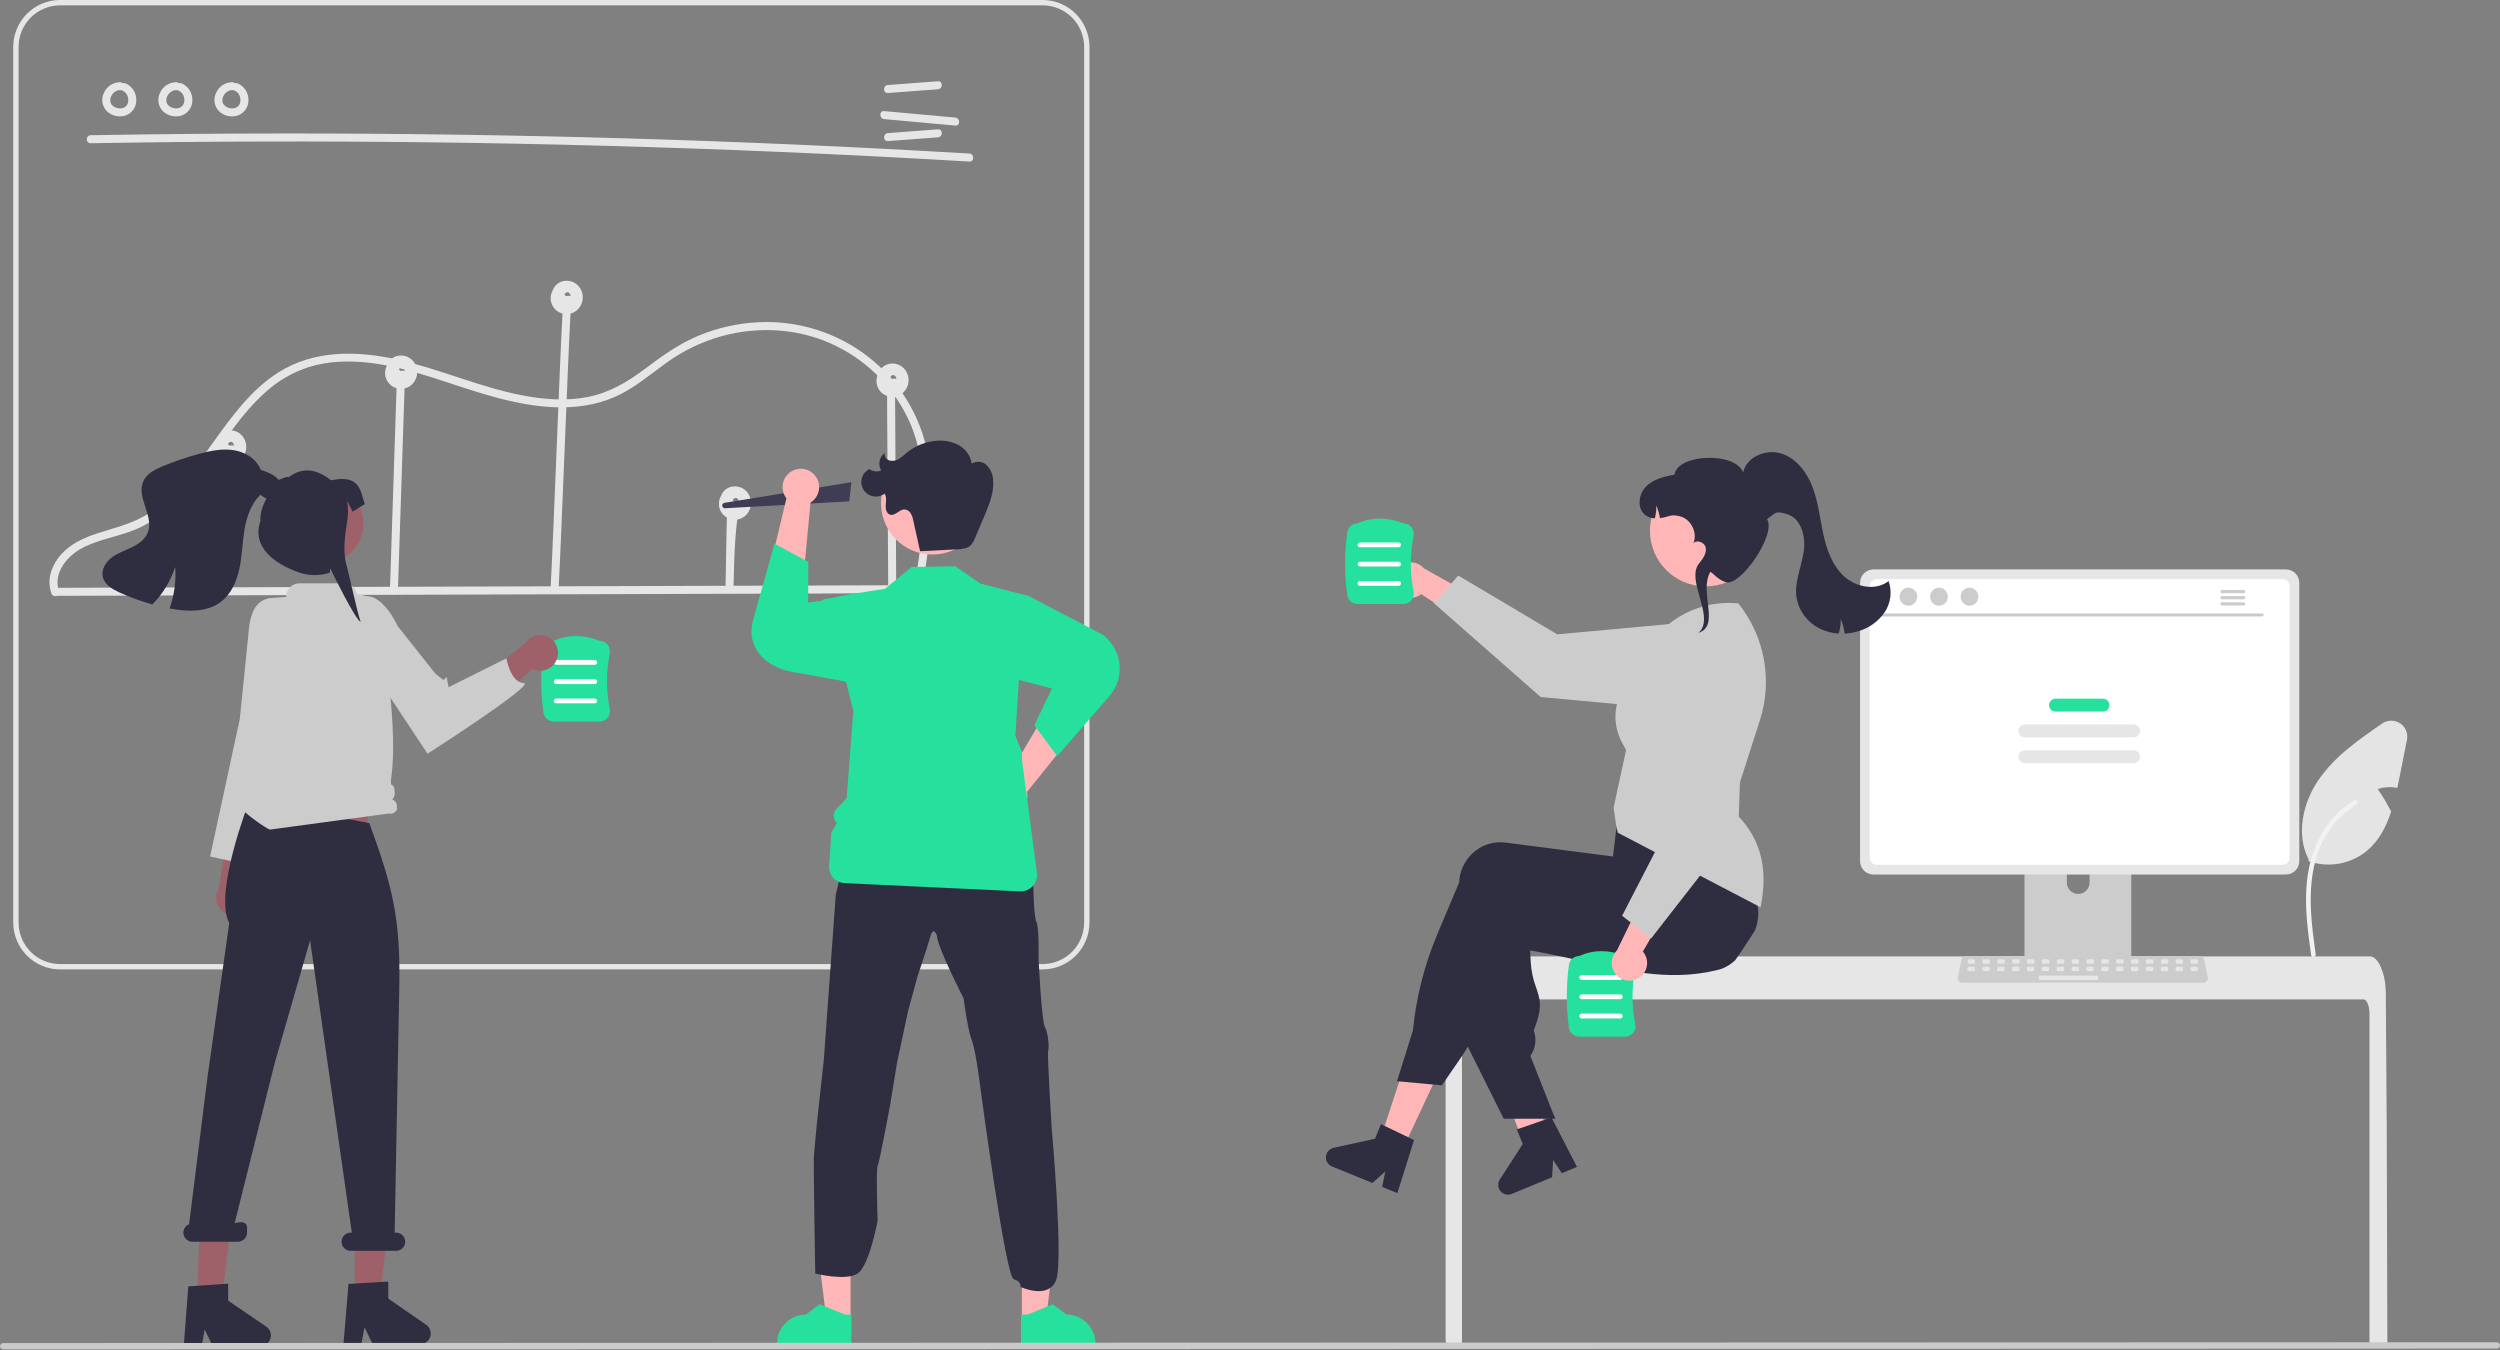 <svg width="450" height="243" viewBox="0 0 450 243" fill="none" xmlns="http://www.w3.org/2000/svg">
<rect x="0" y="0" width="450" height="243" fill="#808080" stroke="none"/>
<g clip-path="url(#clip0_3037_2666)">
<path d="M16.321 25.782C36.913 25.424 57.507 25.372 78.104 25.627C98.697 25.884 119.284 26.449 139.863 27.322C151.411 27.811 162.955 28.398 174.493 29.082C175.421 29.136 175.417 27.694 174.493 27.64C153.934 26.423 133.36 25.513 112.771 24.909C92.185 24.306 71.593 24.012 50.995 24.025C39.436 24.033 27.878 24.138 16.321 24.34C15.394 24.356 15.391 25.798 16.321 25.782Z" fill="#E6E6E6"/>
<path d="M159.827 16.74L168.832 16.07C169.752 16.001 169.759 14.558 168.832 14.627L159.827 15.298C158.908 15.366 158.9 16.809 159.827 16.74Z" fill="#E6E6E6"/>
<path d="M159.827 25.392L168.832 24.722C169.752 24.653 169.759 23.211 168.832 23.28L159.827 23.95C158.908 24.018 158.9 25.461 159.827 25.392Z" fill="#E6E6E6"/>
<path d="M159.151 21.441L171.953 22.604C172.877 22.688 172.871 21.245 171.953 21.162L159.151 19.999C158.227 19.915 158.233 21.357 159.151 21.441Z" fill="#E6E6E6"/>
<path d="M21.65 14.8C21.024 14.796 20.41 14.977 19.886 15.319C19.362 15.662 18.95 16.151 18.702 16.726C18.424 17.288 18.338 17.927 18.458 18.543C18.577 19.159 18.895 19.718 19.363 20.137C19.802 20.511 20.329 20.767 20.895 20.882C21.461 20.997 22.046 20.967 22.597 20.794C23.16 20.597 23.649 20.231 23.995 19.745C24.341 19.259 24.529 18.678 24.531 18.081C24.556 17.42 24.377 16.766 24.017 16.21C23.658 15.653 23.136 15.221 22.522 14.972C22.338 14.922 22.141 14.947 21.975 15.041C21.809 15.135 21.687 15.291 21.635 15.475C21.59 15.66 21.617 15.854 21.71 16.019C21.804 16.184 21.958 16.307 22.139 16.362C22.265 16.411 22.024 16.301 22.142 16.365C22.19 16.391 22.239 16.415 22.286 16.443C22.327 16.466 22.365 16.493 22.404 16.518C22.539 16.606 22.339 16.454 22.425 16.533C22.499 16.601 22.573 16.668 22.641 16.744C22.667 16.772 22.767 16.852 22.689 16.796C22.629 16.754 22.666 16.764 22.689 16.798C22.706 16.824 22.725 16.849 22.742 16.875C22.799 16.96 22.85 17.048 22.895 17.139C22.906 17.16 22.916 17.182 22.926 17.203C22.947 17.242 22.976 17.253 22.928 17.203C22.883 17.156 22.912 17.16 22.928 17.205C22.939 17.235 22.95 17.264 22.961 17.294C22.995 17.391 23.023 17.49 23.046 17.591C23.056 17.637 23.065 17.684 23.074 17.73C23.106 17.896 23.069 17.628 23.077 17.75C23.084 17.853 23.091 17.955 23.089 18.058C23.088 18.105 23.086 18.152 23.083 18.199C23.081 18.223 23.079 18.246 23.077 18.27C23.07 18.383 23.07 18.228 23.085 18.218C23.052 18.314 23.031 18.413 23.02 18.514C23.007 18.559 22.992 18.603 22.978 18.647C22.927 18.802 23.025 18.563 22.971 18.669C22.927 18.759 22.878 18.848 22.824 18.933C22.8 18.969 22.712 19.049 22.784 18.993C22.863 18.932 22.743 19.037 22.718 19.064C22.685 19.099 22.651 19.132 22.615 19.164C22.593 19.186 22.569 19.207 22.544 19.227C22.539 19.224 22.664 19.143 22.597 19.186C22.511 19.241 22.43 19.299 22.34 19.347C22.329 19.352 22.214 19.406 22.214 19.408C22.209 19.388 22.363 19.354 22.257 19.388C22.235 19.395 22.214 19.403 22.192 19.411C22.096 19.443 21.998 19.469 21.899 19.489C21.876 19.493 21.852 19.496 21.83 19.501C21.755 19.521 21.901 19.49 21.905 19.493C21.85 19.49 21.795 19.495 21.741 19.507C21.639 19.513 21.536 19.513 21.434 19.507C21.41 19.506 21.387 19.503 21.363 19.502C21.308 19.499 21.268 19.459 21.341 19.502C21.397 19.535 21.392 19.511 21.343 19.502C21.319 19.498 21.296 19.494 21.272 19.49C21.171 19.471 21.071 19.446 20.972 19.416C20.919 19.4 20.867 19.381 20.815 19.363C20.792 19.356 20.77 19.348 20.749 19.337C20.748 19.331 20.884 19.402 20.812 19.363C20.722 19.315 20.629 19.274 20.541 19.221C20.494 19.193 20.449 19.162 20.403 19.132C20.383 19.12 20.364 19.106 20.346 19.091C20.348 19.085 20.458 19.187 20.4 19.132C20.327 19.062 20.249 19 20.179 18.925C20.163 18.908 20.148 18.89 20.133 18.873L20.117 18.856C20.078 18.808 20.078 18.808 20.115 18.857C20.153 18.868 20.152 18.91 20.115 18.855C20.102 18.836 20.089 18.817 20.076 18.798C20.017 18.714 19.967 18.625 19.927 18.532C19.93 18.529 19.989 18.705 19.944 18.572C19.936 18.547 19.926 18.522 19.918 18.497C19.901 18.447 19.887 18.397 19.874 18.346C19.862 18.295 19.855 18.243 19.843 18.192C19.821 18.108 19.855 18.259 19.851 18.256C19.839 18.244 19.844 18.17 19.843 18.152C19.838 18.039 19.851 17.93 19.852 17.817C19.854 17.73 19.845 17.885 19.843 17.88C19.844 17.854 19.849 17.828 19.857 17.804C19.87 17.744 19.882 17.685 19.898 17.627C19.917 17.559 19.938 17.493 19.962 17.428C19.97 17.403 19.981 17.379 19.99 17.354C20.02 17.264 19.93 17.463 19.979 17.382C20.048 17.27 20.099 17.148 20.172 17.037C20.189 17.011 20.294 16.864 20.238 16.938C20.183 17.012 20.295 16.872 20.317 16.849C20.405 16.75 20.509 16.669 20.601 16.575C20.655 16.519 20.563 16.602 20.557 16.606C20.586 16.586 20.614 16.565 20.642 16.545C20.692 16.511 20.744 16.478 20.796 16.447C20.855 16.413 20.922 16.387 20.98 16.35C21.047 16.307 20.928 16.369 20.926 16.37C20.956 16.355 20.989 16.343 21.022 16.334C21.078 16.314 21.321 16.209 21.372 16.242C21.369 16.24 21.187 16.256 21.335 16.247C21.369 16.245 21.404 16.241 21.439 16.24C21.509 16.237 21.579 16.239 21.65 16.242C21.841 16.241 22.023 16.165 22.158 16.03C22.293 15.895 22.37 15.712 22.371 15.521C22.367 15.332 22.29 15.15 22.155 15.016C22.021 14.882 21.84 14.804 21.65 14.8Z" fill="#E6E6E6"/>
<path d="M31.745 14.8C31.119 14.796 30.505 14.977 29.981 15.319C29.456 15.662 29.045 16.151 28.796 16.726C28.519 17.288 28.433 17.927 28.552 18.543C28.672 19.159 28.989 19.718 29.457 20.137C29.897 20.511 30.424 20.767 30.99 20.882C31.555 20.997 32.141 20.967 32.692 20.794C33.255 20.597 33.743 20.231 34.09 19.745C34.436 19.259 34.623 18.678 34.626 18.081C34.651 17.42 34.472 16.766 34.112 16.21C33.753 15.653 33.231 15.221 32.617 14.972C32.433 14.922 32.236 14.947 32.07 15.041C31.904 15.135 31.782 15.291 31.73 15.475C31.685 15.66 31.712 15.854 31.805 16.019C31.899 16.184 32.052 16.307 32.234 16.362C32.359 16.411 32.119 16.301 32.236 16.365C32.285 16.391 32.334 16.415 32.381 16.443C32.421 16.466 32.46 16.493 32.499 16.518C32.634 16.606 32.433 16.454 32.519 16.533C32.594 16.601 32.668 16.668 32.736 16.744C32.761 16.772 32.862 16.852 32.784 16.796C32.724 16.754 32.761 16.764 32.784 16.798C32.801 16.824 32.82 16.849 32.837 16.875C32.893 16.96 32.944 17.048 32.99 17.139C33.001 17.16 33.01 17.182 33.021 17.203C33.041 17.242 33.071 17.253 33.023 17.203C32.978 17.156 33.007 17.16 33.023 17.205C33.033 17.235 33.045 17.264 33.056 17.294C33.089 17.391 33.118 17.49 33.141 17.591C33.151 17.637 33.16 17.684 33.169 17.73C33.201 17.896 33.164 17.628 33.172 17.75C33.178 17.853 33.186 17.955 33.184 18.058C33.183 18.105 33.181 18.152 33.178 18.199C33.176 18.223 33.174 18.246 33.172 18.27C33.165 18.383 33.164 18.228 33.18 18.218C33.147 18.314 33.125 18.413 33.115 18.514C33.102 18.559 33.087 18.603 33.072 18.647C33.022 18.802 33.12 18.563 33.066 18.669C33.022 18.759 32.973 18.848 32.919 18.933C32.895 18.969 32.807 19.049 32.879 18.993C32.958 18.932 32.838 19.037 32.812 19.064C32.779 19.099 32.745 19.132 32.71 19.164C32.687 19.186 32.663 19.207 32.639 19.227C32.634 19.224 32.759 19.143 32.692 19.186C32.606 19.241 32.525 19.299 32.434 19.347C32.424 19.352 32.309 19.406 32.309 19.408C32.304 19.388 32.457 19.354 32.352 19.388C32.33 19.395 32.308 19.403 32.286 19.411C32.191 19.443 32.093 19.469 31.993 19.489C31.971 19.493 31.947 19.496 31.924 19.501C31.85 19.521 31.995 19.49 32 19.493C31.945 19.49 31.89 19.495 31.836 19.507C31.733 19.513 31.631 19.513 31.529 19.507C31.505 19.506 31.481 19.503 31.458 19.502C31.403 19.499 31.362 19.459 31.436 19.502C31.492 19.535 31.487 19.511 31.437 19.502C31.414 19.498 31.39 19.494 31.367 19.49C31.266 19.471 31.166 19.446 31.067 19.416C31.014 19.4 30.962 19.381 30.91 19.363C30.887 19.356 30.865 19.348 30.843 19.337C30.843 19.331 30.978 19.402 30.907 19.363C30.817 19.315 30.724 19.274 30.636 19.221C30.589 19.193 30.544 19.162 30.498 19.132C30.478 19.12 30.459 19.106 30.441 19.091C30.443 19.085 30.553 19.187 30.495 19.132C30.422 19.062 30.343 19 30.274 18.925C30.258 18.908 30.243 18.89 30.227 18.873L30.212 18.856C30.173 18.808 30.172 18.808 30.21 18.857C30.248 18.868 30.246 18.91 30.21 18.855C30.197 18.836 30.183 18.817 30.171 18.798C30.112 18.714 30.062 18.625 30.022 18.532C30.025 18.529 30.084 18.705 30.039 18.572C30.03 18.547 30.021 18.522 30.012 18.497C29.996 18.447 29.981 18.397 29.969 18.346C29.956 18.295 29.95 18.243 29.937 18.192C29.916 18.108 29.95 18.259 29.946 18.256C29.934 18.244 29.939 18.17 29.938 18.152C29.932 18.039 29.945 17.93 29.947 17.817C29.949 17.73 29.94 17.885 29.938 17.88C29.939 17.854 29.943 17.828 29.952 17.804C29.965 17.744 29.977 17.685 29.993 17.627C30.011 17.559 30.032 17.493 30.056 17.428C30.065 17.403 30.076 17.379 30.084 17.354C30.115 17.264 30.024 17.463 30.074 17.382C30.143 17.27 30.194 17.148 30.267 17.037C30.284 17.011 30.389 16.864 30.333 16.938C30.278 17.012 30.39 16.872 30.411 16.849C30.5 16.75 30.604 16.669 30.695 16.575C30.75 16.519 30.658 16.602 30.652 16.606C30.68 16.586 30.708 16.565 30.737 16.545C30.787 16.511 30.838 16.478 30.891 16.447C30.95 16.413 31.017 16.387 31.074 16.35C31.142 16.307 31.022 16.369 31.02 16.37C31.051 16.355 31.084 16.343 31.117 16.334C31.173 16.314 31.416 16.209 31.466 16.242C31.464 16.24 31.282 16.256 31.429 16.247C31.464 16.245 31.499 16.241 31.534 16.24C31.604 16.237 31.674 16.239 31.745 16.242C31.936 16.241 32.118 16.165 32.253 16.03C32.388 15.895 32.464 15.712 32.466 15.521C32.462 15.332 32.384 15.15 32.25 15.016C32.116 14.882 31.935 14.804 31.745 14.8Z" fill="#E6E6E6"/>
<path d="M41.839 14.8C41.213 14.796 40.6 14.977 40.075 15.319C39.551 15.662 39.139 16.151 38.891 16.726C38.614 17.288 38.528 17.927 38.647 18.543C38.767 19.159 39.084 19.718 39.552 20.137C39.992 20.511 40.519 20.767 41.084 20.882C41.65 20.997 42.236 20.967 42.786 20.794C43.35 20.597 43.838 20.231 44.184 19.745C44.531 19.259 44.718 18.678 44.721 18.081C44.746 17.42 44.566 16.766 44.207 16.21C43.848 15.653 43.325 15.221 42.712 14.972C42.528 14.922 42.331 14.947 42.165 15.041C41.998 15.135 41.876 15.291 41.825 15.475C41.779 15.66 41.806 15.854 41.9 16.019C41.994 16.184 42.147 16.307 42.328 16.362C42.454 16.411 42.214 16.301 42.331 16.365C42.379 16.391 42.428 16.415 42.476 16.443C42.516 16.466 42.555 16.493 42.594 16.518C42.728 16.606 42.528 16.454 42.614 16.533C42.689 16.601 42.763 16.668 42.831 16.744C42.856 16.772 42.957 16.852 42.879 16.796C42.819 16.754 42.855 16.764 42.879 16.798C42.896 16.824 42.914 16.849 42.932 16.875C42.988 16.96 43.039 17.048 43.085 17.139C43.095 17.16 43.105 17.182 43.116 17.203C43.136 17.242 43.165 17.253 43.118 17.203C43.072 17.156 43.101 17.16 43.117 17.205C43.128 17.235 43.14 17.264 43.15 17.294C43.184 17.391 43.212 17.49 43.235 17.591C43.246 17.637 43.254 17.684 43.263 17.73C43.296 17.896 43.259 17.628 43.267 17.75C43.273 17.853 43.281 17.955 43.279 18.058C43.278 18.105 43.276 18.152 43.273 18.199C43.271 18.223 43.268 18.246 43.267 18.27C43.259 18.383 43.259 18.228 43.275 18.218C43.242 18.314 43.22 18.413 43.21 18.514C43.197 18.559 43.181 18.603 43.167 18.647C43.117 18.802 43.214 18.563 43.161 18.669C43.117 18.759 43.068 18.848 43.013 18.933C42.99 18.969 42.901 19.049 42.974 18.993C43.052 18.932 42.933 19.037 42.907 19.064C42.874 19.099 42.84 19.132 42.805 19.164C42.782 19.186 42.758 19.207 42.733 19.227C42.729 19.224 42.854 19.143 42.786 19.186C42.701 19.241 42.62 19.299 42.529 19.347C42.519 19.352 42.403 19.406 42.404 19.408C42.399 19.388 42.552 19.354 42.447 19.388C42.425 19.395 42.403 19.403 42.381 19.411C42.285 19.443 42.187 19.469 42.088 19.489C42.065 19.493 42.041 19.496 42.019 19.501C41.944 19.521 42.09 19.49 42.095 19.493C42.039 19.49 41.984 19.495 41.931 19.507C41.828 19.513 41.726 19.513 41.623 19.507C41.6 19.506 41.576 19.503 41.552 19.502C41.498 19.499 41.457 19.459 41.53 19.502C41.587 19.535 41.582 19.511 41.532 19.502C41.509 19.498 41.485 19.494 41.462 19.49C41.361 19.471 41.26 19.446 41.162 19.416C41.109 19.4 41.057 19.381 41.005 19.363C40.982 19.356 40.959 19.348 40.938 19.337C40.938 19.331 41.073 19.402 41.002 19.363C40.912 19.315 40.819 19.274 40.73 19.221C40.684 19.193 40.639 19.162 40.593 19.132C40.573 19.12 40.554 19.106 40.536 19.091C40.537 19.085 40.648 19.187 40.59 19.132C40.517 19.062 40.438 19 40.369 18.925C40.353 18.908 40.338 18.89 40.322 18.873L40.307 18.856C40.268 18.808 40.267 18.808 40.305 18.857C40.343 18.868 40.341 18.91 40.305 18.855C40.292 18.836 40.278 18.817 40.265 18.798C40.207 18.714 40.157 18.625 40.116 18.532C40.12 18.529 40.179 18.705 40.134 18.572C40.125 18.547 40.116 18.522 40.107 18.497C40.091 18.447 40.076 18.397 40.063 18.346C40.051 18.295 40.045 18.243 40.032 18.192C40.011 18.108 40.044 18.259 40.041 18.256C40.029 18.244 40.034 18.17 40.033 18.152C40.027 18.039 40.04 17.93 40.042 17.817C40.044 17.73 40.035 17.885 40.033 17.88C40.033 17.854 40.038 17.828 40.047 17.804C40.06 17.744 40.072 17.685 40.088 17.627C40.106 17.559 40.127 17.493 40.151 17.428C40.16 17.403 40.171 17.379 40.179 17.354C40.209 17.264 40.119 17.463 40.169 17.382C40.237 17.27 40.288 17.148 40.361 17.037C40.379 17.011 40.483 16.864 40.428 16.938C40.372 17.012 40.485 16.872 40.506 16.849C40.595 16.75 40.699 16.669 40.79 16.575C40.844 16.519 40.752 16.602 40.747 16.606C40.775 16.586 40.803 16.565 40.832 16.545C40.882 16.511 40.933 16.478 40.986 16.447C41.045 16.413 41.112 16.387 41.169 16.35C41.237 16.307 41.117 16.369 41.115 16.37C41.146 16.355 41.178 16.343 41.212 16.334C41.267 16.314 41.51 16.209 41.561 16.242C41.559 16.24 41.377 16.256 41.524 16.247C41.559 16.245 41.593 16.241 41.628 16.24C41.699 16.237 41.769 16.239 41.839 16.242C42.03 16.241 42.213 16.165 42.348 16.03C42.483 15.895 42.559 15.712 42.56 15.521C42.556 15.332 42.479 15.15 42.345 15.016C42.21 14.882 42.029 14.804 41.839 14.8Z" fill="#E6E6E6"/>
<path d="M187.672 174.495H10.819C8.583 174.492 6.439 173.603 4.857 172.022C3.276 170.44 2.386 168.296 2.384 166.06V8.435C2.386 6.199 3.276 4.055 4.857 2.473C6.438 0.892 8.582 0.003 10.819 0H187.672C189.908 0.003 192.052 0.892 193.633 2.473C195.215 4.055 196.104 6.199 196.107 8.435V166.06C196.104 168.296 195.215 170.44 193.633 172.022C192.052 173.603 189.908 174.492 187.672 174.495ZM10.819 0.961C8.837 0.964 6.938 1.752 5.537 3.153C4.136 4.554 3.347 6.454 3.345 8.435V166.06C3.348 168.042 4.136 169.941 5.537 171.342C6.938 172.743 8.837 173.531 10.819 173.534H187.672C189.653 173.531 191.553 172.743 192.954 171.342C194.355 169.941 195.143 168.042 195.145 166.06V8.435C195.143 6.454 194.355 4.554 192.954 3.153C191.553 1.752 189.653 0.964 187.672 0.961H10.819Z" fill="#E6E6E6"/>
<path d="M10.526 107.247L72.718 107.058L134.594 106.87L169.498 106.764C169.685 106.757 169.862 106.679 169.992 106.544C170.122 106.41 170.195 106.23 170.195 106.043C170.195 105.856 170.122 105.676 169.992 105.542C169.862 105.407 169.685 105.328 169.498 105.322L107.305 105.511L45.43 105.699L10.526 105.805C10.339 105.812 10.162 105.891 10.032 106.025C9.902 106.16 9.829 106.339 9.829 106.526C9.829 106.713 9.902 106.893 10.032 107.028C10.162 107.162 10.339 107.241 10.526 107.247Z" fill="#E6E6E6"/>
<path d="M41.901 106.078L42.286 83.371C42.301 82.443 40.859 82.443 40.844 83.371L40.459 106.078C40.443 107.006 41.886 107.007 41.901 106.078Z" fill="#E6E6E6"/>
<path d="M71.625 106.324L72.562 77.783L72.83 69.628C72.861 68.7 71.418 68.701 71.388 69.628L70.451 98.169L70.183 106.324C70.153 107.252 71.595 107.251 71.625 106.324Z" fill="#E6E6E6"/>
<path d="M101.27 56.099C100.704 66.208 99.658 96.026 99.093 106.135C99.041 107.062 100.484 107.059 100.535 106.135C101.101 96.026 102.147 66.208 102.712 56.099C102.764 55.171 101.321 55.174 101.27 56.099Z" fill="#E6E6E6"/>
<path d="M130.771 95.991L130.594 105.707C130.577 106.636 132.019 106.636 132.036 105.707C132.245 94.232 132.78 94.606 132.839 91.367C132.856 90.439 131.414 90.438 131.397 91.367C131.397 91.367 130.979 84.515 130.771 95.991Z" fill="#E6E6E6"/>
<path d="M159.667 70.466L159.83 97.725L159.877 105.531C159.883 105.718 159.962 105.895 160.097 106.025C160.231 106.155 160.411 106.228 160.598 106.228C160.785 106.228 160.965 106.155 161.099 106.025C161.234 105.895 161.312 105.718 161.319 105.531L161.156 78.271L161.109 70.466C161.103 70.279 161.024 70.102 160.889 69.972C160.755 69.842 160.575 69.769 160.388 69.769C160.201 69.769 160.021 69.842 159.887 69.972C159.752 70.102 159.673 70.279 159.667 70.466Z" fill="#E6E6E6"/>
<path d="M10.642 106.436C9.448 103.156 12.139 100.001 14.904 98.583C18.216 96.885 22.027 96.5 25.375 94.862C30.365 92.421 34 88.04 37.235 83.655C40.564 79.142 43.61 74.298 47.841 70.548C50.07 68.528 52.703 67.004 55.565 66.078C59.171 64.952 62.996 64.875 66.722 65.329C74.423 66.266 81.561 69.446 88.99 71.468C95.995 73.373 103.713 74.445 110.589 71.481C114.082 69.976 116.939 67.45 120.007 65.265C122.976 63.128 126.296 61.526 129.817 60.533C136.719 58.614 144.256 59.126 150.682 62.37C156.589 65.314 161.265 70.251 163.887 76.307C166.933 83.584 166.536 91.716 165.541 99.376C165.284 101.356 164.978 103.329 164.668 105.301C164.526 106.209 165.915 106.6 166.059 105.685C167.298 97.787 168.534 89.638 166.992 81.69C165.659 74.75 161.842 68.534 156.257 64.204C150.648 59.862 143.676 57.662 136.591 57.997C132.878 58.17 129.223 58.982 125.788 60.4C122.221 61.875 119.201 64.062 116.133 66.362C112.979 68.728 109.728 70.685 105.812 71.456C102.014 72.204 98.063 71.924 94.281 71.217C86.478 69.76 79.205 66.418 71.468 64.705C64.3 63.119 56.565 62.96 50.147 67.01C45.209 70.125 41.72 74.96 38.372 79.63C35.053 84.259 31.692 89.208 26.839 92.37C23.878 94.299 20.55 95.01 17.239 96.095C13.918 97.183 10.731 99.017 9.377 102.419C8.793 103.82 8.749 105.387 9.251 106.819C9.566 107.685 10.96 107.311 10.642 106.436Z" fill="#E6E6E6"/>
<path d="M41.422 80.231L41.421 80.232L41.424 80.231H41.422Z" fill="#E6E6E6"/>
<path d="M43.923 78.905C43.59 78.315 43.058 77.862 42.422 77.626C41.787 77.391 41.088 77.389 40.451 77.62C40.134 77.735 39.844 77.913 39.597 78.143C39.35 78.373 39.152 78.65 39.014 78.958C38.987 79.023 38.97 79.092 38.948 79.159C38.917 79.209 38.879 79.255 38.851 79.308C38.552 79.903 38.47 80.585 38.62 81.234C38.769 81.883 39.14 82.46 39.669 82.866C40.198 83.271 40.852 83.479 41.518 83.454C42.184 83.429 42.82 83.173 43.317 82.73C43.84 82.257 44.185 81.62 44.295 80.924C44.406 80.228 44.274 79.516 43.923 78.905ZM42.117 80.13C42.123 80.166 42.121 80.199 42.117 80.13ZM41.934 79.712C41.927 79.705 41.926 79.704 41.934 79.712ZM41.124 80.037C41.114 80.021 41.112 80.018 41.124 80.037ZM41.316 80.2C41.362 80.216 41.344 80.212 41.316 80.2ZM41.402 80.241L41.421 80.232C41.416 80.233 41.411 80.232 41.407 80.23L41.408 80.23L41.423 80.231L41.425 80.23L41.417 80.228C41.424 80.228 41.425 80.229 41.425 80.23C41.511 80.191 41.453 80.21 41.404 80.225L41.4 80.224C41.369 80.208 41.336 80.198 41.301 80.192C41.298 80.191 41.295 80.189 41.292 80.188C41.264 80.168 41.125 80.059 41.254 80.173C41.226 80.148 41.198 80.124 41.172 80.097C41.156 80.081 41.142 80.064 41.129 80.045C41.112 80.016 41.096 79.987 41.08 79.957L41.078 79.941C41.075 79.927 41.074 79.922 41.072 79.914C41.073 79.906 41.074 79.897 41.075 79.888C41.085 79.862 41.091 79.835 41.094 79.808L41.099 79.801C41.12 79.772 41.138 79.738 41.158 79.708C41.053 79.867 41.199 79.691 41.21 79.668C41.212 79.664 41.208 79.666 41.209 79.664C41.213 79.662 41.212 79.663 41.217 79.66C41.25 79.641 41.28 79.62 41.313 79.602C41.352 79.58 41.507 79.536 41.347 79.582C41.383 79.571 41.418 79.558 41.455 79.549C41.461 79.547 41.515 79.539 41.544 79.534C41.57 79.534 41.594 79.533 41.597 79.533C41.609 79.533 41.621 79.534 41.633 79.535C41.606 79.538 41.724 79.564 41.759 79.569C41.764 79.573 41.767 79.576 41.773 79.581C41.803 79.602 41.839 79.622 41.87 79.642C41.731 79.552 41.872 79.649 41.899 79.676C41.914 79.692 41.929 79.709 41.944 79.725C41.958 79.741 41.97 79.758 41.981 79.776C42.004 79.818 42.029 79.861 42.053 79.902L42.059 79.912C42.059 79.914 42.059 79.915 42.059 79.916C42.072 79.983 42.09 80.049 42.114 80.112C42.115 80.118 42.116 80.123 42.117 80.129C42.119 80.165 42.122 80.202 42.122 80.239L42.122 80.246C42.011 80.188 41.888 80.157 41.763 80.157C41.637 80.156 41.514 80.185 41.402 80.241Z" fill="#E6E6E6"/>
<path d="M41.427 80.231C41.429 80.231 41.427 80.231 41.427 80.231L41.427 80.231Z" fill="#E6E6E6"/>
<path d="M41.426 80.231L41.425 80.232C41.427 80.232 41.426 80.231 41.426 80.231Z" fill="#E6E6E6"/>
<path d="M41.426 80.23L41.426 80.23L41.426 80.23Z" fill="#E6E6E6"/>
<path d="M72.187 66.772L72.186 66.773L72.189 66.772H72.187Z" fill="#E6E6E6"/>
<path d="M74.688 65.445C74.355 64.855 73.823 64.402 73.187 64.167C72.551 63.932 71.853 63.929 71.216 64.16C70.899 64.276 70.609 64.454 70.362 64.684C70.115 64.913 69.917 65.191 69.779 65.498C69.751 65.564 69.735 65.632 69.713 65.699C69.681 65.75 69.644 65.796 69.616 65.848C69.317 66.444 69.235 67.125 69.384 67.775C69.534 68.424 69.905 69.001 70.434 69.406C70.963 69.812 71.616 70.02 72.282 69.995C72.948 69.97 73.585 69.714 74.082 69.27C74.605 68.798 74.95 68.16 75.06 67.465C75.17 66.769 75.039 66.056 74.688 65.445ZM72.882 66.67C72.888 66.707 72.885 66.74 72.882 66.67ZM72.698 66.253C72.692 66.245 72.691 66.245 72.698 66.253ZM71.889 66.578C71.878 66.561 71.877 66.559 71.889 66.578ZM72.081 66.741C72.126 66.756 72.108 66.753 72.081 66.741ZM72.166 66.781L72.185 66.773C72.181 66.773 72.176 66.772 72.172 66.77L72.172 66.77L72.187 66.772L72.19 66.771L72.181 66.769C72.189 66.768 72.19 66.769 72.19 66.771C72.276 66.731 72.218 66.75 72.168 66.766L72.165 66.765C72.134 66.749 72.101 66.738 72.066 66.733C72.063 66.731 72.059 66.73 72.056 66.728C72.029 66.708 71.889 66.599 72.019 66.714C71.991 66.689 71.963 66.664 71.936 66.638C71.921 66.621 71.906 66.604 71.894 66.585C71.877 66.556 71.861 66.527 71.845 66.497L71.842 66.481C71.84 66.468 71.838 66.463 71.837 66.455C71.838 66.446 71.839 66.438 71.84 66.429C71.85 66.403 71.856 66.376 71.859 66.348L71.864 66.341C71.885 66.312 71.903 66.279 71.923 66.249C71.818 66.407 71.963 66.231 71.974 66.209C71.976 66.205 71.973 66.207 71.974 66.204C71.978 66.202 71.977 66.204 71.982 66.201C72.014 66.182 72.045 66.16 72.078 66.142C72.117 66.12 72.271 66.077 72.111 66.122C72.148 66.112 72.183 66.099 72.219 66.089C72.226 66.088 72.28 66.08 72.309 66.075C72.334 66.074 72.359 66.073 72.362 66.073C72.374 66.073 72.385 66.075 72.397 66.076C72.371 66.079 72.489 66.105 72.524 66.11C72.529 66.114 72.531 66.116 72.538 66.121C72.568 66.143 72.604 66.162 72.635 66.182C72.495 66.092 72.637 66.189 72.663 66.216C72.679 66.232 72.694 66.249 72.709 66.266C72.722 66.282 72.735 66.299 72.746 66.317C72.769 66.359 72.793 66.401 72.817 66.442L72.824 66.453C72.824 66.454 72.824 66.456 72.824 66.457C72.836 66.524 72.855 66.589 72.879 66.653C72.88 66.658 72.881 66.664 72.882 66.669C72.884 66.706 72.887 66.742 72.887 66.779L72.887 66.787C72.776 66.729 72.652 66.698 72.527 66.697C72.402 66.696 72.278 66.725 72.166 66.781Z" fill="#E6E6E6"/>
<path d="M72.191 66.772L72.189 66.772C72.192 66.772 72.191 66.772 72.191 66.772Z" fill="#E6E6E6"/>
<path d="M72.19 66.77L72.191 66.771L72.19 66.77Z" fill="#E6E6E6"/>
<path d="M72.192 66.771C72.193 66.772 72.191 66.772 72.191 66.772L72.192 66.771Z" fill="#E6E6E6"/>
<path d="M101.994 73.501L101.995 73.501L101.994 73.501Z" fill="#E6E6E6"/>
<path d="M104.492 51.986C104.158 51.396 103.627 50.943 102.991 50.708C102.355 50.472 101.657 50.47 101.019 50.701C100.703 50.816 100.412 50.995 100.165 51.224C99.919 51.454 99.72 51.731 99.582 52.039C99.555 52.104 99.539 52.173 99.516 52.24C99.485 52.291 99.448 52.336 99.419 52.389C99.121 52.984 99.039 53.666 99.188 54.315C99.337 54.965 99.708 55.542 100.237 55.947C100.766 56.352 101.42 56.56 102.086 56.535C102.752 56.51 103.388 56.254 103.886 55.81C104.408 55.338 104.753 54.701 104.864 54.005C104.974 53.309 104.843 52.597 104.492 51.986ZM102.685 53.211C102.691 53.247 102.689 53.281 102.685 53.211ZM102.502 52.793C102.496 52.786 102.495 52.785 102.502 52.793ZM101.693 53.118C101.682 53.102 101.681 53.099 101.693 53.118ZM101.884 53.281C101.93 53.297 101.912 53.293 101.884 53.281ZM101.97 53.322L101.989 53.313C101.984 53.314 101.98 53.313 101.976 53.311L101.976 53.31L101.991 53.312L101.994 53.311L101.985 53.309C101.993 53.309 101.993 53.31 101.994 53.311C102.08 53.272 102.022 53.291 101.972 53.306L101.969 53.305C101.938 53.289 101.904 53.279 101.87 53.274C101.867 53.272 101.863 53.27 101.86 53.269C101.833 53.249 101.693 53.14 101.823 53.254C101.794 53.229 101.767 53.205 101.74 53.178C101.724 53.162 101.71 53.145 101.698 53.126C101.681 53.097 101.664 53.068 101.648 53.038L101.646 53.022C101.644 53.009 101.642 53.003 101.64 52.995C101.641 52.987 101.643 52.978 101.644 52.969C101.654 52.944 101.66 52.916 101.662 52.889L101.668 52.882C101.688 52.853 101.707 52.819 101.726 52.789C101.622 52.948 101.767 52.772 101.778 52.749C101.78 52.745 101.777 52.748 101.778 52.745C101.782 52.742 101.78 52.744 101.786 52.741C101.818 52.722 101.849 52.701 101.882 52.683C101.921 52.661 102.075 52.617 101.915 52.663C101.951 52.652 101.986 52.639 102.023 52.63C102.03 52.628 102.083 52.62 102.112 52.615C102.138 52.615 102.163 52.614 102.165 52.614C102.177 52.614 102.189 52.615 102.201 52.616C102.175 52.62 102.292 52.645 102.327 52.65C102.332 52.654 102.335 52.657 102.342 52.662C102.371 52.684 102.407 52.703 102.438 52.723C102.299 52.633 102.44 52.73 102.467 52.757C102.483 52.773 102.498 52.789 102.513 52.806C102.526 52.822 102.539 52.839 102.55 52.857C102.573 52.899 102.597 52.941 102.621 52.983L102.628 52.993C102.627 52.995 102.627 52.996 102.627 52.997C102.64 53.064 102.658 53.13 102.683 53.193C102.684 53.199 102.685 53.204 102.685 53.21C102.687 53.246 102.691 53.283 102.691 53.32L102.69 53.327C102.579 53.269 102.456 53.239 102.331 53.238C102.206 53.237 102.082 53.266 101.97 53.322Z" fill="#E6E6E6"/>
<path d="M101.991 73.501L101.989 73.502L101.992 73.501H101.991Z" fill="#E6E6E6"/>
<path d="M101.995 73.501L101.993 73.502C101.995 73.502 101.995 73.501 101.995 73.501Z" fill="#E6E6E6"/>
<path d="M101.995 73.501C101.997 73.501 101.995 73.501 101.995 73.501L101.995 73.501Z" fill="#E6E6E6"/>
<path d="M134.776 89C134.442 88.409 133.911 87.956 133.275 87.721C132.639 87.486 131.941 87.484 131.304 87.715C130.987 87.83 130.696 88.008 130.45 88.238C130.203 88.468 130.005 88.745 129.867 89.052C129.839 89.118 129.823 89.187 129.8 89.254C129.769 89.304 129.732 89.35 129.704 89.403C129.405 89.998 129.323 90.679 129.472 91.329C129.622 91.978 129.993 92.555 130.522 92.96C131.051 93.366 131.704 93.574 132.37 93.549C133.036 93.524 133.673 93.268 134.17 92.824C134.692 92.352 135.038 91.715 135.148 91.019C135.258 90.323 135.127 89.611 134.776 89ZM132.97 90.224C132.976 90.261 132.973 90.294 132.97 90.224ZM132.786 89.807C132.78 89.8 132.779 89.799 132.786 89.807ZM131.977 90.132C131.966 90.115 131.965 90.113 131.977 90.132ZM132.169 90.295C132.214 90.31 132.196 90.307 132.169 90.295ZM132.254 90.336L132.273 90.327C132.269 90.327 132.264 90.326 132.26 90.324L132.26 90.324L132.275 90.326L132.278 90.325L132.269 90.323C132.277 90.323 132.278 90.324 132.278 90.325C132.364 90.285 132.306 90.304 132.256 90.32L132.253 90.319C132.222 90.303 132.188 90.293 132.154 90.287C132.151 90.285 132.147 90.284 132.144 90.282C132.117 90.263 131.977 90.154 132.107 90.268C132.079 90.243 132.051 90.219 132.024 90.192C132.009 90.176 131.994 90.158 131.982 90.14C131.965 90.111 131.948 90.081 131.932 90.052L131.93 90.035C131.928 90.022 131.926 90.017 131.925 90.009C131.925 90.001 131.927 89.992 131.928 89.983C131.938 89.957 131.944 89.93 131.946 89.903L131.952 89.895C131.973 89.867 131.991 89.833 132.011 89.803C131.906 89.962 132.051 89.785 132.062 89.763C132.064 89.759 132.061 89.761 132.062 89.759C132.066 89.756 132.065 89.758 132.07 89.755C132.102 89.736 132.133 89.715 132.166 89.696C132.205 89.675 132.359 89.631 132.199 89.677C132.236 89.666 132.27 89.653 132.307 89.643C132.314 89.642 132.368 89.634 132.397 89.629C132.422 89.628 132.447 89.627 132.449 89.627C132.461 89.628 132.473 89.629 132.485 89.63C132.459 89.633 132.577 89.659 132.611 89.664C132.617 89.668 132.619 89.671 132.626 89.676C132.656 89.697 132.691 89.716 132.723 89.737C132.583 89.646 132.724 89.744 132.751 89.77C132.767 89.786 132.782 89.803 132.797 89.82C132.81 89.836 132.823 89.853 132.834 89.871C132.857 89.913 132.881 89.955 132.905 89.996L132.912 90.007C132.912 90.008 132.912 90.01 132.912 90.011C132.924 90.078 132.943 90.144 132.967 90.207C132.968 90.213 132.969 90.218 132.969 90.223C132.972 90.26 132.975 90.296 132.975 90.333L132.974 90.341C132.863 90.283 132.74 90.252 132.615 90.251C132.49 90.25 132.366 90.279 132.254 90.336Z" fill="#E6E6E6"/>
<path d="M132.275 58.6L132.273 58.601L132.276 58.6H132.275Z" fill="#E6E6E6"/>
<path d="M132.279 58.6L132.277 58.6C132.279 58.6 132.279 58.6 132.279 58.6Z" fill="#E6E6E6"/>
<path d="M132.28 58.599C132.281 58.6 132.279 58.6 132.279 58.6L132.28 58.599Z" fill="#E6E6E6"/>
<path d="M132.278 58.599L132.279 58.599L132.278 58.599Z" fill="#E6E6E6"/>
<path d="M163.137 66.887C162.804 66.297 162.272 65.844 161.636 65.609C161.001 65.374 160.302 65.371 159.665 65.602C159.348 65.718 159.058 65.896 158.811 66.126C158.564 66.355 158.366 66.632 158.228 66.94C158.2 67.005 158.184 67.074 158.162 67.141C158.131 67.192 158.093 67.237 158.065 67.29C157.766 67.886 157.684 68.567 157.834 69.216C157.983 69.866 158.354 70.443 158.883 70.848C159.412 71.254 160.066 71.462 160.732 71.437C161.397 71.412 162.034 71.156 162.531 70.712C163.054 70.24 163.399 69.602 163.509 68.907C163.619 68.211 163.488 67.498 163.137 66.887ZM161.331 68.112C161.337 68.148 161.335 68.182 161.331 68.112ZM161.147 67.695C161.141 67.687 161.14 67.686 161.147 67.695ZM160.338 68.02C160.327 68.003 160.326 68 160.338 68.02ZM160.53 68.183C160.576 68.198 160.558 68.195 160.53 68.183ZM160.616 68.223L160.635 68.215C160.63 68.215 160.625 68.214 160.621 68.212L160.622 68.212L160.637 68.214L160.639 68.213L160.631 68.21C160.638 68.21 160.639 68.211 160.639 68.213C160.725 68.173 160.667 68.192 160.618 68.207L160.614 68.207C160.583 68.191 160.55 68.18 160.515 68.175C160.512 68.173 160.508 68.172 160.506 68.17C160.478 68.15 160.339 68.041 160.468 68.156C160.44 68.131 160.412 68.106 160.386 68.079C160.37 68.063 160.356 68.046 160.343 68.027C160.326 67.998 160.31 67.969 160.294 67.939L160.291 67.923C160.289 67.91 160.288 67.904 160.286 67.897C160.287 67.888 160.288 67.879 160.289 67.871C160.299 67.845 160.305 67.818 160.308 67.79L160.313 67.783C160.334 67.754 160.352 67.721 160.372 67.691C160.267 67.849 160.413 67.673 160.424 67.651C160.425 67.647 160.422 67.649 160.423 67.646C160.427 67.644 160.426 67.645 160.431 67.642C160.463 67.623 160.494 67.602 160.527 67.584C160.566 67.562 160.721 67.518 160.56 67.564C160.597 67.554 160.632 67.541 160.668 67.531C160.675 67.529 160.729 67.522 160.758 67.517C160.783 67.516 160.808 67.515 160.811 67.515C160.823 67.515 160.835 67.517 160.847 67.517C160.82 67.521 160.938 67.546 160.973 67.552C160.978 67.556 160.98 67.558 160.987 67.563C161.017 67.585 161.053 67.604 161.084 67.624C160.945 67.534 161.086 67.631 161.112 67.658C161.128 67.674 161.143 67.691 161.158 67.708C161.172 67.724 161.184 67.741 161.195 67.759C161.218 67.8 161.242 67.843 161.266 67.884L161.273 67.895C161.273 67.896 161.273 67.897 161.273 67.899C161.285 67.966 161.304 68.031 161.328 68.095C161.329 68.1 161.33 68.106 161.331 68.111C161.333 68.148 161.336 68.184 161.336 68.221L161.336 68.228C161.225 68.171 161.102 68.14 160.976 68.139C160.851 68.138 160.727 68.167 160.616 68.223Z" fill="#E6E6E6"/>
<path d="M160.636 68.214L160.635 68.215L160.638 68.214H160.636Z" fill="#E6E6E6"/>
<path d="M160.64 68.212L160.64 68.213L160.64 68.212Z" fill="#E6E6E6"/>
<path d="M160.641 68.213C160.643 68.214 160.641 68.214 160.641 68.214L160.641 68.213Z" fill="#E6E6E6"/>
<path d="M160.64 68.214L160.639 68.214C160.641 68.214 160.64 68.214 160.64 68.214Z" fill="#E6E6E6"/>
<path d="M152.865 90.244L130.513 91.486C130.387 91.493 130.263 91.451 130.167 91.37C130.071 91.288 130.01 91.173 129.996 91.047C129.982 90.922 130.017 90.796 130.094 90.695C130.17 90.595 130.282 90.528 130.407 90.507L153.252 86.79L152.865 90.244Z" fill="#3F3D56"/>
<path d="M181.27 140.004L189.692 125.834L195.918 128.774C195.918 128.774 185.191 142.172 184.849 142.558C184.995 143.209 184.941 143.889 184.692 144.509C184.443 145.128 184.012 145.657 183.456 146.026C182.9 146.396 182.245 146.587 181.578 146.576C180.91 146.565 180.262 146.351 179.719 145.964C179.175 145.576 178.763 145.033 178.535 144.405C178.307 143.778 178.275 143.096 178.443 142.45C178.611 141.804 178.972 141.224 179.476 140.788C179.981 140.351 180.606 140.078 181.27 140.004Z" fill="#FFB6B6"/>
<path d="M184.773 107.088L198.419 114.207C199.272 114.822 199.987 115.607 200.519 116.514C201.051 117.42 201.388 118.428 201.508 119.472C201.628 120.516 201.529 121.574 201.218 122.578C200.906 123.581 200.388 124.509 199.698 125.301L190.29 136.093L186.192 130.539L189.351 123.935L183.234 122.322L184.773 107.088Z" fill="#25E19D"/>
<path d="M145.886 90.475L144.349 106.888L137.464 106.9C137.464 106.9 141.414 90.197 141.557 89.702C141.146 89.177 140.904 88.539 140.863 87.872C140.823 87.206 140.985 86.543 141.329 85.972C141.673 85.4 142.183 84.946 142.791 84.67C143.399 84.394 144.076 84.309 144.733 84.426C145.39 84.544 145.996 84.858 146.471 85.327C146.945 85.796 147.266 86.398 147.391 87.054C147.516 87.71 147.439 88.388 147.17 88.999C146.901 89.61 146.453 90.125 145.886 90.475Z" fill="#FFB6B6"/>
<path d="M159.59 124.039L143.744 121.133C137.071 120.33 134.333 115.94 135.537 111.657L139.411 97.876L145.494 101.137L145.471 108.458L153.985 107.294L159.59 124.039Z" fill="#25E19D"/>
<path d="M153.104 237.463H148.747L146.674 220.657H153.105L153.104 237.463Z" fill="#FFB6B6"/>
<path d="M153.258 242.008L139.859 242.008V241.838C139.859 240.455 140.409 239.129 141.387 238.151C142.365 237.173 143.691 236.623 145.075 236.623L147.522 234.767L152.089 236.624L153.258 236.624L153.258 242.008Z" fill="#25E19D"/>
<path d="M183.934 237.463H188.291L190.363 220.657H183.933L183.934 237.463Z" fill="#FFB6B6"/>
<path d="M183.78 242.008L197.179 242.008V241.838C197.179 240.455 196.63 239.129 195.652 238.151C194.674 237.173 193.347 236.623 191.964 236.623L189.516 234.767L184.95 236.624L183.78 236.624L183.78 242.008Z" fill="#25E19D"/>
<path d="M146.482 208.307C146.546 207.348 147.058 202.044 147.058 202.044L148.284 190.797L150.444 160.983L152.369 153.146L161.899 156.859L169.632 153.152L178.824 156.09L185.981 158.774C185.981 158.774 185.993 159.923 186.048 161.311C186.122 163.128 186.25 165.355 186.557 165.934C187.068 166.958 186.94 172.451 186.94 172.451C186.94 172.451 187.448 183.628 188.089 184.853C188.729 186.079 188.858 188.631 188.665 189.143C188.472 189.654 189.305 203.077 189.305 203.077C189.305 203.077 191.444 226.83 190.102 230.411C188.76 233.993 183.689 231.647 183.689 231.647C183.689 231.647 183.934 230.691 182.463 230.241C180.993 229.79 176.513 196.11 176.513 196.11C176.513 196.11 175.68 189.204 174.914 187.225C174.148 185.245 173.444 179.685 173.444 179.685C173.444 179.685 168.713 170.481 168.652 168.434C168.652 168.434 168.033 166.519 167.448 168.627C166.862 170.735 165.138 175.784 165.138 175.784L163.456 181.985L161.476 191.25L160.196 199.051C160.196 199.051 158.278 209.404 157.971 209.851C157.665 210.298 157.971 219.756 157.971 219.756C157.971 219.756 156.488 227.811 154.393 229.217C152.297 230.624 146.745 229.24 146.745 229.24C146.745 229.24 146.418 209.266 146.482 208.307Z" fill="#2F2E41"/>
<path d="M153.607 127.93L152.389 143.706L150.56 145.6C150.395 145.77 150.266 145.973 150.181 146.194C150.096 146.416 150.057 146.652 150.065 146.89C150.074 147.127 150.131 147.36 150.231 147.575C150.332 147.79 150.475 147.982 150.652 148.141L149.644 149.869L149.287 155.315C149.186 155.739 149.179 156.18 149.267 156.607C149.355 157.034 149.537 157.436 149.799 157.784C150.06 158.133 150.396 158.419 150.781 158.623C151.166 158.827 151.592 158.943 152.027 158.964L183.576 160.446C184.009 160.466 184.441 160.391 184.842 160.227C185.243 160.062 185.602 159.811 185.896 159.491C186.189 159.172 186.408 158.792 186.538 158.379C186.669 157.966 186.707 157.529 186.65 157.099L183.967 136.903V135.393L182.766 132.477L183.383 122.707L184.819 107.2L176.473 105.044L171.948 101.931L164.086 102.056L159.316 105.974L152.955 106.97L148.145 107.926L147.532 109.258L148.758 108.991L153.2 126.316L153.607 127.93Z" fill="#25E19D"/>
<path d="M167.84 99.817C172.955 99.817 177.101 95.67 177.101 90.556C177.101 85.441 172.955 81.294 167.84 81.294C162.725 81.294 158.579 85.441 158.579 90.556C158.579 95.67 162.725 99.817 167.84 99.817Z" fill="#FFB6B6"/>
<path d="M165.608 99.219L172.3 98.878C173.157 98.834 174.093 98.759 174.716 98.169C175.052 97.804 175.31 97.376 175.475 96.909C176.093 95.472 176.712 94.035 177.315 92.591C178.149 90.594 178.968 88.486 178.755 86.333C178.705 85.349 178.292 84.419 177.597 83.722C177.242 83.386 176.786 83.177 176.3 83.128C175.814 83.079 175.325 83.192 174.91 83.45C174.807 82.769 174.55 82.12 174.159 81.552C173.769 80.985 173.254 80.514 172.654 80.175C171.443 79.506 170.061 79.213 168.683 79.333C166.683 79.462 164.774 80.214 163.224 81.484C162.788 81.887 162.322 82.256 161.831 82.588C161.584 82.753 161.306 82.866 161.014 82.92C160.721 82.975 160.421 82.968 160.131 82.903C159.844 82.826 159.595 82.648 159.429 82.401C159.263 82.155 159.192 81.857 159.228 81.562C158.757 81.914 158.434 82.429 158.322 83.007C158.21 83.585 158.317 84.183 158.623 84.686C158.276 84.832 157.897 84.885 157.523 84.841C157.149 84.796 156.792 84.656 156.489 84.434C156.163 84.595 155.875 84.823 155.643 85.102C155.41 85.382 155.239 85.706 155.139 86.056C155.039 86.405 155.014 86.772 155.064 87.131C155.114 87.491 155.239 87.837 155.43 88.145C155.622 88.454 155.875 88.72 156.175 88.925C156.475 89.13 156.815 89.27 157.172 89.337C157.529 89.403 157.896 89.394 158.25 89.31C158.603 89.227 158.936 89.07 159.225 88.85C159.631 89.419 159.48 90.192 159.427 90.889C159.374 91.586 159.561 92.452 160.233 92.645C161.141 92.905 161.877 91.682 162.822 91.695C163.055 91.714 163.279 91.79 163.476 91.917C163.672 92.044 163.835 92.217 163.948 92.421C164.171 92.832 164.323 93.277 164.399 93.738L165.608 99.181" fill="#2F2E41"/>
<path d="M426.506 182.492C426.506 181.058 426.025 179.894 425.433 179.892H264.233C263.639 179.894 263.16 181.058 263.157 182.492V241.527C263.157 241.66 263.107 241.789 263.018 241.887C262.929 241.986 262.806 242.048 262.673 242.061C262.24 242.102 261.808 242.141 261.375 242.177C261.364 242.177 261.354 242.179 261.343 242.179C261.108 242.201 260.872 242.217 260.637 242.235H260.634C260.513 242.012 260.393 241.786 260.275 241.558C260.235 241.481 260.214 241.396 260.214 241.309V179.119C260.214 178.723 260.23 178.324 260.257 177.931C260.295 177.39 260.362 176.853 260.457 176.32C260.91 173.834 261.932 172.151 263.093 172.146H426.571C426.74 172.147 426.908 172.183 427.063 172.25C427.291 172.351 427.497 172.496 427.67 172.676C427.905 172.92 428.106 173.194 428.267 173.492C428.933 174.819 429.317 176.271 429.393 177.754C429.393 177.77 429.396 177.786 429.396 177.802C429.433 178.236 429.452 178.677 429.45 179.119L429.487 184.852L429.511 188.272L429.583 199.001L429.61 202.811L429.728 241.928C429.728 242.07 429.671 242.206 429.571 242.306C429.471 242.407 429.335 242.463 429.193 242.463H427.042C426.9 242.463 426.764 242.407 426.663 242.306C426.563 242.206 426.506 242.07 426.506 241.928V182.492Z" fill="#E6E6E6"/>
<path d="M382.703 145.316H365.334C365.088 145.317 364.852 145.415 364.679 145.589C364.505 145.763 364.408 145.998 364.408 146.244V173.683H383.631V146.244C383.631 146.122 383.607 146.002 383.561 145.889C383.514 145.776 383.446 145.674 383.359 145.588C383.273 145.502 383.171 145.433 383.058 145.387C382.946 145.34 382.825 145.316 382.703 145.316ZM374.077 160.907C373.534 160.904 373.013 160.687 372.629 160.303C372.245 159.919 372.028 159.399 372.026 158.856V155.691C372.026 155.147 372.242 154.625 372.626 154.241C373.011 153.856 373.533 153.64 374.077 153.64C374.621 153.64 375.142 153.856 375.527 154.241C375.912 154.625 376.128 155.147 376.128 155.691V158.856C376.125 159.399 375.908 159.919 375.524 160.303C375.14 160.687 374.62 160.904 374.077 160.907Z" fill="#CCCCCC"/>
<path d="M364.348 172.805V175.452C364.348 175.59 364.403 175.721 364.5 175.818C364.597 175.915 364.728 175.97 364.865 175.97H383.172C383.309 175.969 383.44 175.915 383.537 175.818C383.634 175.721 383.689 175.59 383.69 175.452V172.805H364.348Z" fill="#3F3D56"/>
<path d="M411.466 102.495H337.217C336.579 102.496 335.968 102.75 335.517 103.201C335.065 103.652 334.812 104.263 334.811 104.901V155.004C334.811 155.642 335.065 156.254 335.516 156.705C335.967 157.156 336.579 157.41 337.217 157.411H411.466C412.104 157.41 412.715 157.156 413.167 156.705C413.618 156.254 413.871 155.642 413.872 155.004V104.901C413.871 104.263 413.617 103.652 413.166 103.201C412.715 102.75 412.104 102.496 411.466 102.495Z" fill="#E6E6E6"/>
<path d="M410.845 104.232H337.837C337.495 104.233 337.168 104.369 336.927 104.611C336.685 104.853 336.55 105.18 336.55 105.522V154.384C336.55 154.725 336.686 155.052 336.927 155.293C337.169 155.534 337.496 155.67 337.837 155.67H410.845C411.186 155.67 411.513 155.534 411.755 155.293C411.996 155.052 412.132 154.725 412.132 154.384V105.522C412.132 105.18 411.997 104.853 411.755 104.611C411.514 104.369 411.187 104.233 410.845 104.232Z" fill="white"/>
<path d="M396.625 176.891H353.189C353.07 176.891 352.952 176.865 352.845 176.814C352.738 176.763 352.643 176.688 352.568 176.596C352.493 176.503 352.44 176.396 352.412 176.28C352.384 176.164 352.382 176.044 352.407 175.928L353.081 172.727C353.119 172.548 353.218 172.387 353.36 172.272C353.502 172.156 353.679 172.093 353.863 172.092H395.951C396.134 172.093 396.311 172.156 396.454 172.272C396.596 172.387 396.694 172.548 396.733 172.727L397.407 175.928C397.431 176.044 397.429 176.164 397.401 176.28C397.374 176.396 397.32 176.503 397.245 176.596C397.17 176.688 397.076 176.763 396.968 176.814C396.861 176.865 396.744 176.891 396.625 176.891Z" fill="#CCCCCC"/>
<path d="M355.274 172.669H354.406C354.276 172.669 354.171 172.774 354.171 172.904V173.237C354.171 173.367 354.276 173.472 354.406 173.472H355.274C355.404 173.472 355.509 173.367 355.509 173.237V172.904C355.509 172.774 355.404 172.669 355.274 172.669Z" fill="#E6E6E6"/>
<path d="M357.95 172.669H357.081C356.952 172.669 356.847 172.774 356.847 172.904V173.237C356.847 173.367 356.952 173.472 357.081 173.472H357.95C358.079 173.472 358.184 173.367 358.184 173.237V172.904C358.184 172.774 358.079 172.669 357.95 172.669Z" fill="#E6E6E6"/>
<path d="M360.625 172.669H359.756C359.627 172.669 359.521 172.774 359.521 172.904V173.237C359.521 173.367 359.627 173.472 359.756 173.472H360.625C360.754 173.472 360.859 173.367 360.859 173.237V172.904C360.859 172.774 360.754 172.669 360.625 172.669Z" fill="#E6E6E6"/>
<path d="M363.301 172.669H362.433C362.303 172.669 362.198 172.774 362.198 172.904V173.237C362.198 173.367 362.303 173.472 362.433 173.472H363.301C363.431 173.472 363.536 173.367 363.536 173.237V172.904C363.536 172.774 363.431 172.669 363.301 172.669Z" fill="#E6E6E6"/>
<path d="M365.976 172.669H365.108C364.978 172.669 364.873 172.774 364.873 172.904V173.237C364.873 173.367 364.978 173.472 365.108 173.472H365.976C366.106 173.472 366.211 173.367 366.211 173.237V172.904C366.211 172.774 366.106 172.669 365.976 172.669Z" fill="#E6E6E6"/>
<path d="M368.652 172.669H367.783C367.654 172.669 367.549 172.774 367.549 172.904V173.237C367.549 173.367 367.654 173.472 367.783 173.472H368.652C368.782 173.472 368.887 173.367 368.887 173.237V172.904C368.887 172.774 368.782 172.669 368.652 172.669Z" fill="#E6E6E6"/>
<path d="M371.328 172.669H370.459C370.33 172.669 370.225 172.774 370.225 172.904V173.237C370.225 173.367 370.33 173.472 370.459 173.472H371.328C371.457 173.472 371.562 173.367 371.562 173.237V172.904C371.562 172.774 371.457 172.669 371.328 172.669Z" fill="#E6E6E6"/>
<path d="M374.003 172.669H373.134C373.004 172.669 372.899 172.774 372.899 172.904V173.237C372.899 173.367 373.004 173.472 373.134 173.472H374.003C374.132 173.472 374.237 173.367 374.237 173.237V172.904C374.237 172.774 374.132 172.669 374.003 172.669Z" fill="#E6E6E6"/>
<path d="M376.678 172.669H375.81C375.68 172.669 375.575 172.774 375.575 172.904V173.237C375.575 173.367 375.68 173.472 375.81 173.472H376.678C376.808 173.472 376.913 173.367 376.913 173.237V172.904C376.913 172.774 376.808 172.669 376.678 172.669Z" fill="#E6E6E6"/>
<path d="M379.355 172.669H378.487C378.357 172.669 378.252 172.774 378.252 172.904V173.237C378.252 173.367 378.357 173.472 378.487 173.472H379.355C379.485 173.472 379.59 173.367 379.59 173.237V172.904C379.59 172.774 379.485 172.669 379.355 172.669Z" fill="#E6E6E6"/>
<path d="M382.03 172.669H381.161C381.032 172.669 380.927 172.774 380.927 172.904V173.237C380.927 173.367 381.032 173.472 381.161 173.472H382.03C382.159 173.472 382.265 173.367 382.265 173.237V172.904C382.265 172.774 382.159 172.669 382.03 172.669Z" fill="#E6E6E6"/>
<path d="M384.706 172.669H383.837C383.708 172.669 383.603 172.774 383.603 172.904V173.237C383.603 173.367 383.708 173.472 383.837 173.472H384.706C384.835 173.472 384.94 173.367 384.94 173.237V172.904C384.94 172.774 384.835 172.669 384.706 172.669Z" fill="#E6E6E6"/>
<path d="M387.38 172.669H386.512C386.382 172.669 386.277 172.774 386.277 172.904V173.237C386.277 173.367 386.382 173.472 386.512 173.472H387.38C387.51 173.472 387.615 173.367 387.615 173.237V172.904C387.615 172.774 387.51 172.669 387.38 172.669Z" fill="#E6E6E6"/>
<path d="M390.056 172.669H389.188C389.058 172.669 388.953 172.774 388.953 172.904V173.237C388.953 173.367 389.058 173.472 389.188 173.472H390.056C390.186 173.472 390.291 173.367 390.291 173.237V172.904C390.291 172.774 390.186 172.669 390.056 172.669Z" fill="#E6E6E6"/>
<path d="M392.732 172.669H391.864C391.734 172.669 391.629 172.774 391.629 172.904V173.237C391.629 173.367 391.734 173.472 391.864 173.472H392.732C392.862 173.472 392.967 173.367 392.967 173.237V172.904C392.967 172.774 392.862 172.669 392.732 172.669Z" fill="#E6E6E6"/>
<path d="M395.408 172.669H394.539C394.41 172.669 394.305 172.774 394.305 172.904V173.237C394.305 173.367 394.41 173.472 394.539 173.472H395.408C395.537 173.472 395.642 173.367 395.642 173.237V172.904C395.642 172.774 395.537 172.669 395.408 172.669Z" fill="#E6E6E6"/>
<path d="M355.242 174.007H354.373C354.244 174.007 354.139 174.112 354.139 174.242V174.575C354.139 174.704 354.244 174.809 354.373 174.809H355.242C355.371 174.809 355.476 174.704 355.476 174.575V174.242C355.476 174.112 355.371 174.007 355.242 174.007Z" fill="#E6E6E6"/>
<path d="M357.919 174.007H357.05C356.921 174.007 356.815 174.112 356.815 174.242V174.575C356.815 174.704 356.921 174.809 357.05 174.809H357.919C358.048 174.809 358.153 174.704 358.153 174.575V174.242C358.153 174.112 358.048 174.007 357.919 174.007Z" fill="#E6E6E6"/>
<path d="M360.593 174.007H359.725C359.595 174.007 359.49 174.112 359.49 174.242V174.575C359.49 174.704 359.595 174.809 359.725 174.809H360.593C360.723 174.809 360.828 174.704 360.828 174.575V174.242C360.828 174.112 360.723 174.007 360.593 174.007Z" fill="#E6E6E6"/>
<path d="M363.269 174.007H362.401C362.271 174.007 362.166 174.112 362.166 174.242V174.575C362.166 174.704 362.271 174.809 362.401 174.809H363.269C363.399 174.809 363.504 174.704 363.504 174.575V174.242C363.504 174.112 363.399 174.007 363.269 174.007Z" fill="#E6E6E6"/>
<path d="M365.945 174.007H365.076C364.947 174.007 364.842 174.112 364.842 174.242V174.575C364.842 174.704 364.947 174.809 365.076 174.809H365.945C366.075 174.809 366.18 174.704 366.18 174.575V174.242C366.18 174.112 366.075 174.007 365.945 174.007Z" fill="#E6E6E6"/>
<path d="M368.62 174.007H367.751C367.622 174.007 367.517 174.112 367.517 174.242V174.575C367.517 174.704 367.622 174.809 367.751 174.809H368.62C368.749 174.809 368.854 174.704 368.854 174.575V174.242C368.854 174.112 368.749 174.007 368.62 174.007Z" fill="#E6E6E6"/>
<path d="M371.295 174.007H370.427C370.297 174.007 370.192 174.112 370.192 174.242V174.575C370.192 174.704 370.297 174.809 370.427 174.809H371.295C371.425 174.809 371.53 174.704 371.53 174.575V174.242C371.53 174.112 371.425 174.007 371.295 174.007Z" fill="#E6E6E6"/>
<path d="M373.972 174.007H373.104C372.974 174.007 372.869 174.112 372.869 174.242V174.575C372.869 174.704 372.974 174.809 373.104 174.809H373.972C374.102 174.809 374.207 174.704 374.207 174.575V174.242C374.207 174.112 374.102 174.007 373.972 174.007Z" fill="#E6E6E6"/>
<path d="M376.647 174.007H375.779C375.649 174.007 375.544 174.112 375.544 174.242V174.575C375.544 174.704 375.649 174.809 375.779 174.809H376.647C376.777 174.809 376.882 174.704 376.882 174.575V174.242C376.882 174.112 376.777 174.007 376.647 174.007Z" fill="#E6E6E6"/>
<path d="M379.323 174.007H378.454C378.325 174.007 378.22 174.112 378.22 174.242V174.575C378.22 174.704 378.325 174.809 378.454 174.809H379.323C379.452 174.809 379.558 174.704 379.558 174.575V174.242C379.558 174.112 379.452 174.007 379.323 174.007Z" fill="#E6E6E6"/>
<path d="M381.999 174.007H381.13C381.001 174.007 380.896 174.112 380.896 174.242V174.575C380.896 174.704 381.001 174.809 381.13 174.809H381.999C382.128 174.809 382.233 174.704 382.233 174.575V174.242C382.233 174.112 382.128 174.007 381.999 174.007Z" fill="#E6E6E6"/>
<path d="M384.673 174.007H383.805C383.675 174.007 383.57 174.112 383.57 174.242V174.575C383.57 174.704 383.675 174.809 383.805 174.809H384.673C384.803 174.809 384.908 174.704 384.908 174.575V174.242C384.908 174.112 384.803 174.007 384.673 174.007Z" fill="#E6E6E6"/>
<path d="M387.349 174.007H386.481C386.351 174.007 386.246 174.112 386.246 174.242V174.575C386.246 174.704 386.351 174.809 386.481 174.809H387.349C387.479 174.809 387.584 174.704 387.584 174.575V174.242C387.584 174.112 387.479 174.007 387.349 174.007Z" fill="#E6E6E6"/>
<path d="M390.025 174.007H389.157C389.027 174.007 388.922 174.112 388.922 174.242V174.575C388.922 174.704 389.027 174.809 389.157 174.809H390.025C390.155 174.809 390.26 174.704 390.26 174.575V174.242C390.26 174.112 390.155 174.007 390.025 174.007Z" fill="#E6E6E6"/>
<path d="M392.701 174.007H391.832C391.703 174.007 391.598 174.112 391.598 174.242V174.575C391.598 174.704 391.703 174.809 391.832 174.809H392.701C392.83 174.809 392.935 174.704 392.935 174.575V174.242C392.935 174.112 392.83 174.007 392.701 174.007Z" fill="#E6E6E6"/>
<path d="M395.377 174.007H394.508C394.378 174.007 394.273 174.112 394.273 174.242V174.575C394.273 174.704 394.378 174.809 394.508 174.809H395.377C395.506 174.809 395.611 174.704 395.611 174.575V174.242C395.611 174.112 395.506 174.007 395.377 174.007Z" fill="#E6E6E6"/>
<path d="M377.449 175.612H367.216C367.086 175.612 366.981 175.717 366.981 175.846V176.18C366.981 176.309 367.086 176.414 367.216 176.414H377.449C377.579 176.414 377.684 176.309 377.684 176.18V175.846C377.684 175.717 377.579 175.612 377.449 175.612Z" fill="#E6E6E6"/>
<path d="M407.175 110.965H338.861C338.79 110.963 338.723 110.934 338.673 110.883C338.624 110.832 338.596 110.764 338.596 110.693C338.596 110.622 338.624 110.554 338.673 110.503C338.723 110.452 338.79 110.423 338.861 110.421H407.175C407.246 110.423 407.314 110.452 407.363 110.503C407.413 110.554 407.441 110.622 407.441 110.693C407.441 110.764 407.413 110.832 407.363 110.883C407.314 110.934 407.246 110.963 407.175 110.965Z" fill="#CACACA"/>
<path d="M343.512 109.034C344.391 109.034 345.104 108.306 345.104 107.407C345.104 106.508 344.391 105.779 343.512 105.779C342.633 105.779 341.92 106.508 341.92 107.407C341.92 108.306 342.633 109.034 343.512 109.034Z" fill="#CCCCCC"/>
<path d="M349.012 109.034C349.891 109.034 350.604 108.306 350.604 107.407C350.604 106.508 349.891 105.779 349.012 105.779C348.133 105.779 347.42 106.508 347.42 107.407C347.42 108.306 348.133 109.034 349.012 109.034Z" fill="#CCCCCC"/>
<path d="M354.512 109.034C355.391 109.034 356.104 108.306 356.104 107.407C356.104 106.508 355.391 105.779 354.512 105.779C353.633 105.779 352.92 106.508 352.92 107.407C352.92 108.306 353.633 109.034 354.512 109.034Z" fill="#CCCCCC"/>
<path d="M403.864 106.183H399.957C399.88 106.184 399.806 106.216 399.752 106.271C399.697 106.327 399.667 106.401 399.667 106.478C399.667 106.556 399.697 106.63 399.752 106.686C399.806 106.741 399.88 106.773 399.957 106.774H403.864C403.941 106.773 404.015 106.741 404.069 106.686C404.124 106.63 404.154 106.556 404.154 106.478C404.154 106.401 404.124 106.327 404.069 106.271C404.015 106.216 403.941 106.184 403.864 106.183Z" fill="#CCCCCC"/>
<path d="M403.864 107.293H399.957C399.879 107.295 399.806 107.326 399.752 107.382C399.697 107.437 399.667 107.511 399.667 107.589C399.667 107.666 399.697 107.741 399.752 107.796C399.806 107.851 399.879 107.883 399.957 107.885H403.864C403.941 107.883 404.015 107.851 404.069 107.796C404.123 107.741 404.154 107.666 404.154 107.589C404.154 107.511 404.123 107.437 404.069 107.382C404.015 107.326 403.941 107.295 403.864 107.293Z" fill="#CCCCCC"/>
<path d="M403.864 108.402H399.957C399.88 108.403 399.806 108.435 399.752 108.491C399.697 108.546 399.667 108.62 399.667 108.698C399.667 108.775 399.697 108.85 399.752 108.905C399.806 108.96 399.88 108.992 399.957 108.993H403.864C403.941 108.992 404.015 108.96 404.069 108.905C404.124 108.85 404.154 108.775 404.154 108.698C404.154 108.62 404.124 108.546 404.069 108.491C404.015 108.435 403.941 108.403 403.864 108.402Z" fill="#CCCCCC"/>
<path d="M378.534 125.765H369.998C369.357 125.765 368.837 126.285 368.837 126.926C368.837 127.567 369.357 128.087 369.998 128.087H378.534C379.175 128.087 379.695 127.567 379.695 126.926C379.695 126.285 379.175 125.765 378.534 125.765Z" fill="#25E19D"/>
<path d="M384.049 130.409H364.484C363.843 130.409 363.323 130.929 363.323 131.57C363.323 132.211 363.843 132.731 364.484 132.731H384.049C384.69 132.731 385.21 132.211 385.21 131.57C385.21 130.929 384.69 130.409 384.049 130.409Z" fill="#E6E6E6"/>
<path d="M384.049 135.053H364.484C363.843 135.053 363.323 135.573 363.323 136.214C363.323 136.855 363.843 137.375 364.484 137.375H384.049C384.69 137.375 385.21 136.855 385.21 136.214C385.21 135.573 384.69 135.053 384.049 135.053Z" fill="#E6E6E6"/>
<path d="M252.237 207.397L248.302 205.515L253.707 189.066L259.515 191.844L252.237 207.397Z" fill="#FFB6B6"/>
<path d="M278.618 204.746C278.332 204.925 278.046 205.101 277.757 205.277C277.182 205.63 276.601 205.977 276.02 206.318C275.728 206.489 275.433 206.659 275.141 206.827V206.835L275.124 206.838L275.118 206.841L274.673 206.951L274.034 205.263L273.739 204.485L273.323 203.384L272.56 201.369L268.542 190.761L274.788 189.221L275.022 190.177H275.025L275.141 190.651L277.323 199.502L277.768 201.312L277.783 201.367L278.052 202.448L278.283 203.384L278.54 204.431L278.618 204.746Z" fill="#FFB6B6"/>
<path d="M315.881 167.492C315.485 168.128 315.08 168.761 314.673 169.388C313.916 170.556 313.138 171.707 312.34 172.84C312.34 172.843 312.337 172.843 312.335 172.846C311.869 173.277 311.355 173.652 310.803 173.964C310.779 173.981 310.753 173.993 310.73 174.007C310.324 174.232 309.891 174.406 309.441 174.525C309.279 174.565 309.115 174.606 308.953 174.646C308.369 174.785 307.791 174.904 307.215 175.008C306.192 175.19 305.181 175.32 304.175 175.401C304.094 175.409 304.013 175.415 303.932 175.421C299.796 175.724 295.769 175.236 291.566 174.435C289.491 174.042 287.372 173.571 285.178 173.083C284.461 172.921 283.742 172.762 283.013 172.603C282.958 172.591 282.901 172.577 282.843 172.565C281.802 172.337 280.744 172.111 279.66 171.889C278.296 171.608 276.888 171.337 275.426 171.079L275.53 173.14C275.616 174.726 275.946 176.288 276.507 177.774C277.131 179.601 277.625 181.046 276.582 184.055L276.079 185.512C276.34 186.235 276.429 187.009 276.34 187.773C276.252 188.537 275.987 189.27 275.567 189.914L275.466 190.067L279.66 200.678L279.932 201.366H277.784L275.142 201.369H270.665L264.205 188.408L263.896 187.789V187.758L264.563 162.85C264.572 162.63 264.589 162.408 264.618 162.188C264.736 161.19 265.051 160.224 265.546 159.349C266.041 158.473 266.705 157.705 267.5 157.089C268.262 156.494 269.134 156.056 270.066 155.801C270.999 155.546 271.973 155.479 272.931 155.604L275.142 155.89L279.66 156.474L282.843 156.887L282.906 156.896L292.292 158.11L292.965 155.364L293.09 155.317L297.041 153.869L310.707 148.86L310.742 148.849L311.641 148.519L311.748 148.692C311.78 148.745 311.811 148.797 311.84 148.849C312.729 150.441 313.452 152.121 313.999 153.861C314.92 156.703 315.677 159.595 316.268 162.524C316.294 162.651 316.318 162.766 316.338 162.87L316.346 162.902C316.355 162.951 316.361 162.983 316.364 162.992C316.635 164.507 316.467 166.069 315.881 167.492Z" fill="#2F2E41"/>
<path d="M316.458 158.313C316.414 158.128 316.359 157.94 316.302 157.758C315.843 156.379 315.308 155.026 314.7 153.706C314.018 152.203 313.2 150.593 312.226 148.85C311.755 148.006 311.248 147.128 310.706 146.217C310.434 145.76 310.152 145.295 309.859 144.82C309.847 144.799 309.835 144.777 309.821 144.757L309.737 144.618L296.216 146.428L291.18 147.101L290.88 149.61L290.807 150.232C290.805 150.232 290.805 150.232 290.807 150.234L290.605 151.928V151.931L290.336 154.168L290.313 154.165L282.841 153.197L275.141 152.2L271.005 151.665C270.046 151.54 269.072 151.607 268.14 151.862C267.207 152.117 266.335 152.555 265.573 153.151C264.779 153.767 264.115 154.535 263.62 155.411C263.125 156.286 262.81 157.251 262.692 158.25C262.666 158.452 262.648 158.66 262.64 158.865L258.737 168.112C256.402 173.642 254.915 179.493 254.326 185.467L251.465 194.615L251.872 194.653L257.937 195.216L259.538 195.367L263.064 190.219C263.466 189.632 263.848 189.028 264.203 188.409C264.789 187.399 265.309 186.352 265.761 185.276L273.389 167.124C273.979 167.225 274.563 167.321 275.141 167.413C277.815 167.846 280.381 168.2 282.841 168.473C290.839 169.367 297.765 169.436 303.93 168.679C305.662 168.468 307.335 168.19 308.951 167.846C309.544 167.722 310.128 167.588 310.706 167.445C310.841 167.413 310.974 167.381 311.107 167.346C312.302 167.038 313.4 166.435 314.302 165.593C315.203 164.751 315.879 163.696 316.267 162.525C316.73 161.168 316.797 159.707 316.458 158.313Z" fill="#2F2E41"/>
<path d="M253.494 204.711L249.237 202.67L248.569 202.35L247.502 204.968L240.056 206.607C239.688 206.688 239.356 206.884 239.107 207.168C238.858 207.451 238.707 207.806 238.674 208.182C238.642 208.557 238.731 208.933 238.927 209.255C239.124 209.576 239.418 209.827 239.767 209.969L247.043 212.938L249.352 210.859L248.786 213.649L251.526 214.767L254.529 205.208L253.494 204.711Z" fill="#2F2E41"/>
<path d="M279.66 200.678L279.932 201.366H279.66V200.678Z" fill="#2F2E41"/>
<path d="M278.178 201.512L273.717 203.058L273.016 203.3L274.101 205.911L269.963 212.315C269.759 212.631 269.66 213.005 269.683 213.381C269.706 213.758 269.848 214.117 270.089 214.406C270.33 214.696 270.658 214.901 271.024 214.991C271.39 215.081 271.775 215.052 272.123 214.907L279.382 211.897L279.561 208.796L281.121 211.176L283.855 210.043L279.263 201.138L278.178 201.512Z" fill="#2F2E41"/>
<path d="M251.099 105.874C251.311 106.286 251.61 106.647 251.976 106.931C252.342 107.215 252.766 107.415 253.218 107.517C253.67 107.62 254.138 107.622 254.591 107.524C255.044 107.425 255.469 107.229 255.838 106.948L265.219 113.176L265.237 107.325L256.326 102.308C255.813 101.72 255.103 101.34 254.329 101.241C253.556 101.142 252.773 101.33 252.128 101.77C251.484 102.209 251.024 102.87 250.834 103.626C250.644 104.383 250.739 105.183 251.099 105.874Z" fill="#FFB6B6"/>
<path d="M258.107 108.579L262.484 103.599L280.306 114.179L303.93 112.016C305.098 111.909 306.275 112.06 307.378 112.459C308.48 112.858 309.482 113.495 310.31 114.325C311.139 115.155 311.775 116.156 312.173 117.259C312.571 118.362 312.722 119.54 312.614 120.707C312.416 122.816 311.39 124.76 309.761 126.113C308.131 127.467 306.032 128.118 303.923 127.925L277.316 125.463L258.107 108.579Z" fill="#CCCCCC"/>
<path d="M312.939 108.655L312.898 108.604C309.575 108.276 306.228 108.919 303.262 110.456C300.297 111.992 297.841 114.356 296.193 117.26L294.188 120.791C287.703 128.72 292.415 134.187 292.697 135L290.446 145.379L290.951 148.853L291.203 149.885L316.898 163.311C318.361 156.282 316.947 150.293 311.617 145.717L316.774 129.672C317.917 126.124 318.165 122.349 317.496 118.682C316.827 115.015 315.262 111.571 312.939 108.655Z" fill="#CCCCCC"/>
<path d="M292.509 186.604H284.267C283.814 186.604 283.376 186.44 283.033 186.143C282.691 185.845 282.468 185.435 282.404 184.986C281.895 181.241 281.895 177.444 282.404 173.699C282.467 173.256 282.686 172.849 283.022 172.552C283.357 172.256 283.788 172.089 284.235 172.081C286.829 170.918 289.621 170.918 292.538 172.081C292.809 172.084 293.077 172.147 293.321 172.265C293.566 172.383 293.782 172.553 293.954 172.764C294.133 172.982 294.261 173.238 294.329 173.513C294.397 173.787 294.403 174.074 294.347 174.351C293.685 177.646 293.685 181.039 294.347 184.334C294.403 184.611 294.397 184.897 294.329 185.172C294.261 185.446 294.133 185.702 293.954 185.921C293.779 186.135 293.558 186.307 293.309 186.426C293.059 186.544 292.786 186.605 292.509 186.604Z" fill="#25E19D"/>
<path d="M291.645 176.384H284.708C284.651 176.385 284.594 176.374 284.541 176.352C284.488 176.331 284.44 176.299 284.399 176.259C284.358 176.218 284.326 176.17 284.304 176.117C284.282 176.065 284.271 176.008 284.271 175.951C284.271 175.893 284.282 175.837 284.304 175.784C284.326 175.731 284.358 175.683 284.399 175.643C284.44 175.602 284.488 175.571 284.541 175.549C284.594 175.527 284.651 175.517 284.708 175.517H291.645C291.702 175.517 291.759 175.527 291.812 175.549C291.865 175.571 291.914 175.602 291.954 175.643C291.995 175.683 292.027 175.731 292.049 175.784C292.071 175.837 292.083 175.893 292.083 175.951C292.083 176.008 292.071 176.065 292.049 176.117C292.027 176.17 291.995 176.218 291.954 176.259C291.914 176.299 291.865 176.331 291.812 176.352C291.759 176.374 291.702 176.385 291.645 176.384Z" fill="white"/>
<path d="M291.645 179.853H284.708C284.651 179.853 284.594 179.843 284.541 179.821C284.488 179.8 284.44 179.768 284.399 179.727C284.358 179.687 284.326 179.639 284.304 179.586C284.282 179.533 284.271 179.477 284.271 179.419C284.271 179.362 284.282 179.305 284.304 179.253C284.326 179.2 284.358 179.152 284.399 179.111C284.44 179.071 284.488 179.039 284.541 179.018C284.594 178.996 284.651 178.985 284.708 178.986H291.645C291.702 178.985 291.759 178.996 291.812 179.018C291.865 179.039 291.914 179.071 291.954 179.111C291.995 179.152 292.027 179.2 292.049 179.253C292.071 179.305 292.083 179.362 292.083 179.419C292.083 179.477 292.071 179.533 292.049 179.586C292.027 179.639 291.995 179.687 291.954 179.727C291.914 179.768 291.865 179.8 291.812 179.821C291.759 179.843 291.702 179.853 291.645 179.853Z" fill="white"/>
<path d="M291.645 183.321H284.708C284.651 183.322 284.594 183.311 284.541 183.289C284.488 183.268 284.44 183.236 284.399 183.196C284.358 183.155 284.326 183.107 284.304 183.055C284.282 183.002 284.271 182.945 284.271 182.888C284.271 182.83 284.282 182.774 284.304 182.721C284.326 182.668 284.358 182.62 284.399 182.58C284.44 182.539 284.488 182.508 284.541 182.486C284.594 182.464 284.651 182.454 284.708 182.454H291.645C291.703 182.454 291.759 182.464 291.813 182.486C291.866 182.508 291.914 182.539 291.955 182.58C291.995 182.62 292.028 182.668 292.05 182.721C292.072 182.774 292.083 182.83 292.083 182.888C292.083 182.945 292.072 183.002 292.05 183.055C292.028 183.107 291.995 183.155 291.955 183.196C291.914 183.236 291.866 183.268 291.813 183.289C291.759 183.311 291.703 183.322 291.645 183.321Z" fill="white"/>
<path d="M252.61 108.731H244.368C243.914 108.73 243.476 108.566 243.134 108.269C242.792 107.972 242.568 107.561 242.505 107.112C241.996 103.367 241.996 99.57 242.505 95.826C242.568 95.382 242.787 94.975 243.122 94.679C243.458 94.382 243.888 94.215 244.336 94.207C246.929 93.045 249.722 93.045 252.638 94.207C252.91 94.211 253.177 94.274 253.422 94.392C253.667 94.51 253.882 94.68 254.054 94.89C254.234 95.109 254.362 95.365 254.43 95.639C254.498 95.914 254.504 96.2 254.447 96.477C253.785 99.772 253.785 103.166 254.447 106.46C254.504 106.738 254.498 107.024 254.43 107.298C254.362 107.573 254.234 107.829 254.054 108.048C253.879 108.262 253.659 108.434 253.409 108.552C253.159 108.67 252.886 108.731 252.61 108.731Z" fill="#25E19D"/>
<path d="M251.747 98.51H244.809C244.752 98.511 244.695 98.5 244.642 98.478C244.589 98.457 244.541 98.425 244.5 98.385C244.46 98.344 244.427 98.296 244.405 98.243C244.383 98.191 244.372 98.134 244.372 98.077C244.372 98.019 244.383 97.963 244.405 97.91C244.427 97.857 244.46 97.809 244.5 97.769C244.541 97.728 244.589 97.697 244.642 97.675C244.695 97.653 244.752 97.643 244.809 97.643H251.747C251.804 97.643 251.861 97.653 251.914 97.675C251.967 97.697 252.015 97.728 252.056 97.769C252.096 97.809 252.129 97.857 252.151 97.91C252.173 97.963 252.184 98.019 252.184 98.077C252.184 98.134 252.173 98.191 252.151 98.243C252.129 98.296 252.096 98.344 252.056 98.385C252.015 98.425 251.967 98.457 251.914 98.478C251.861 98.5 251.804 98.511 251.747 98.51Z" fill="white"/>
<path d="M251.747 101.979H244.809C244.752 101.979 244.695 101.969 244.642 101.947C244.589 101.926 244.541 101.894 244.5 101.853C244.46 101.813 244.427 101.765 244.405 101.712C244.383 101.659 244.372 101.603 244.372 101.545C244.372 101.488 244.383 101.431 244.405 101.379C244.427 101.326 244.46 101.278 244.5 101.237C244.541 101.197 244.589 101.165 244.642 101.144C244.695 101.122 244.752 101.111 244.809 101.112H251.747C251.804 101.111 251.861 101.122 251.914 101.144C251.967 101.165 252.015 101.197 252.056 101.237C252.096 101.278 252.129 101.326 252.151 101.379C252.173 101.431 252.184 101.488 252.184 101.545C252.184 101.603 252.173 101.659 252.151 101.712C252.129 101.765 252.096 101.813 252.056 101.853C252.015 101.894 251.967 101.926 251.914 101.947C251.861 101.969 251.804 101.979 251.747 101.979Z" fill="white"/>
<path d="M251.747 105.448H244.81C244.752 105.448 244.696 105.437 244.643 105.416C244.589 105.394 244.541 105.363 244.501 105.322C244.46 105.282 244.428 105.234 244.405 105.181C244.383 105.128 244.372 105.071 244.372 105.014C244.372 104.957 244.383 104.9 244.405 104.847C244.428 104.794 244.46 104.746 244.501 104.706C244.541 104.666 244.589 104.634 244.643 104.612C244.696 104.591 244.752 104.58 244.81 104.581H251.747C251.804 104.58 251.861 104.591 251.914 104.612C251.967 104.634 252.015 104.666 252.056 104.706C252.097 104.746 252.129 104.794 252.151 104.847C252.173 104.9 252.185 104.957 252.185 105.014C252.185 105.071 252.173 105.128 252.151 105.181C252.129 105.234 252.097 105.282 252.056 105.322C252.015 105.363 251.967 105.394 251.914 105.416C251.861 105.437 251.804 105.448 251.747 105.448Z" fill="white"/>
<path d="M107.919 129.882H99.677C99.224 129.881 98.786 129.717 98.444 129.42C98.101 129.123 97.878 128.712 97.814 128.263C97.305 124.518 97.305 120.721 97.814 116.976C97.877 116.533 98.096 116.126 98.432 115.83C98.767 115.533 99.198 115.366 99.646 115.358C102.239 114.196 105.032 114.196 107.948 115.358C108.219 115.362 108.487 115.425 108.731 115.543C108.976 115.661 109.192 115.831 109.364 116.041C109.543 116.26 109.671 116.516 109.739 116.79C109.807 117.065 109.813 117.351 109.757 117.628C109.095 120.923 109.095 124.317 109.757 127.611C109.813 127.888 109.807 128.175 109.739 128.449C109.671 128.724 109.543 128.98 109.364 129.198C109.189 129.412 108.969 129.585 108.719 129.703C108.469 129.821 108.196 129.882 107.919 129.882Z" fill="#25E19D"/>
<path d="M107.056 119.662H100.119C100.062 119.662 100.005 119.651 99.952 119.63C99.899 119.608 99.851 119.576 99.81 119.536C99.769 119.496 99.737 119.448 99.715 119.395C99.693 119.342 99.682 119.285 99.682 119.228C99.682 119.171 99.693 119.114 99.715 119.061C99.737 119.008 99.769 118.96 99.81 118.92C99.851 118.88 99.899 118.848 99.952 118.826C100.005 118.805 100.062 118.794 100.119 118.794H107.056C107.114 118.794 107.17 118.805 107.223 118.826C107.276 118.848 107.325 118.88 107.365 118.92C107.406 118.96 107.438 119.008 107.46 119.061C107.482 119.114 107.494 119.171 107.494 119.228C107.494 119.285 107.482 119.342 107.46 119.395C107.438 119.448 107.406 119.496 107.365 119.536C107.325 119.576 107.276 119.608 107.223 119.63C107.17 119.651 107.114 119.662 107.056 119.662Z" fill="white"/>
<path d="M107.056 123.13H100.119C100.062 123.13 100.005 123.12 99.952 123.098C99.899 123.076 99.851 123.045 99.81 123.004C99.769 122.964 99.737 122.916 99.715 122.863C99.693 122.81 99.682 122.754 99.682 122.696C99.682 122.639 99.693 122.582 99.715 122.529C99.737 122.477 99.769 122.429 99.81 122.388C99.851 122.348 99.899 122.316 99.952 122.295C100.005 122.273 100.062 122.262 100.119 122.263H107.056C107.114 122.262 107.17 122.273 107.223 122.295C107.276 122.316 107.325 122.348 107.365 122.388C107.406 122.429 107.438 122.477 107.46 122.529C107.482 122.582 107.494 122.639 107.494 122.696C107.494 122.754 107.482 122.81 107.46 122.863C107.438 122.916 107.406 122.964 107.365 123.004C107.325 123.045 107.276 123.076 107.223 123.098C107.17 123.12 107.114 123.13 107.056 123.13Z" fill="white"/>
<path d="M107.056 126.598H100.119C100.062 126.599 100.005 126.588 99.952 126.566C99.899 126.545 99.851 126.513 99.81 126.473C99.769 126.432 99.737 126.384 99.715 126.331C99.693 126.279 99.682 126.222 99.682 126.165C99.682 126.107 99.693 126.051 99.715 125.998C99.737 125.945 99.769 125.897 99.81 125.857C99.851 125.816 99.899 125.784 99.952 125.763C100.005 125.741 100.062 125.73 100.119 125.731H107.056C107.114 125.73 107.171 125.741 107.224 125.763C107.277 125.784 107.325 125.816 107.366 125.857C107.406 125.897 107.439 125.945 107.461 125.998C107.483 126.051 107.494 126.107 107.494 126.165C107.494 126.222 107.483 126.279 107.461 126.331C107.439 126.384 107.406 126.432 107.366 126.473C107.325 126.513 107.277 126.545 107.224 126.566C107.171 126.588 107.114 126.599 107.056 126.598Z" fill="white"/>
<path d="M294.924 176.068C295.323 175.833 295.666 175.513 295.927 175.13C296.189 174.748 296.364 174.313 296.439 173.856C296.515 173.399 296.489 172.931 296.364 172.485C296.239 172.039 296.017 171.626 295.716 171.275L301.376 161.541L295.534 161.87L291.054 171.063C290.498 171.609 290.161 172.341 290.108 173.119C290.055 173.897 290.289 174.668 290.766 175.285C291.243 175.902 291.93 176.322 292.696 176.467C293.463 176.611 294.255 176.469 294.924 176.068Z" fill="#FFB6B6"/>
<path d="M297.208 168.912L291.978 164.838L301.482 146.42L297.92 122.966C297.744 121.806 297.826 120.622 298.159 119.498C298.492 118.374 299.068 117.336 299.847 116.46C300.626 115.583 301.588 114.889 302.666 114.426C303.743 113.963 304.909 113.744 306.081 113.782C308.198 113.854 310.2 114.763 311.648 116.309C313.095 117.855 313.87 119.913 313.803 122.03L312.923 148.736L297.208 168.912Z" fill="#CCCCCC"/>
<path d="M44.41 163.88C44.74 163.549 44.992 163.15 45.151 162.711C45.309 162.271 45.369 161.802 45.327 161.337C45.285 160.872 45.141 160.422 44.906 160.018C44.67 159.615 44.35 159.268 43.966 159.002L49.053 133.736L43.435 135.539L39.364 159.978C38.959 160.652 38.816 161.452 38.962 162.224C39.107 162.997 39.531 163.69 40.153 164.171C40.776 164.652 41.552 164.888 42.337 164.834C43.121 164.781 43.859 164.441 44.41 163.88Z" fill="#9E616A"/>
<path d="M51.921 110.424L48.435 107.793C48.435 107.793 45.361 107.575 44.816 113.12C44.272 118.665 43.154 129.471 43.154 129.471L37.82 154.172L45.203 155.793L50.915 129.135L54.342 121.219L51.921 110.424Z" fill="#CCCCCC"/>
<path d="M46.175 150.759L65.815 150.432L67.452 137.011H46.175V150.759Z" fill="#9E616A"/>
<path d="M63.851 233.346H68.385L70.541 215.857L63.85 215.858L63.851 233.346Z" fill="#9E616A"/>
<path d="M35.446 233.765L39.98 233.733L42.015 216.23L36.118 217.583L35.446 233.765Z" fill="#9E616A"/>
<path d="M49.627 125.453L48.6 128.124L48.805 130.795L68.911 137.759L67.914 126.07L65.653 123.398L49.627 125.453Z" fill="#FFB6B6"/>
<path d="M58.252 101.417C62.218 101.417 65.434 98.201 65.434 94.235C65.434 90.269 62.218 87.054 58.252 87.054C54.286 87.054 51.071 90.269 51.071 94.235C51.071 98.201 54.286 101.417 58.252 101.417Z" fill="#9E616A"/>
<path d="M62.726 231.109L69.893 230.681V233.752L76.707 238.458C77.044 238.69 77.298 239.024 77.431 239.411C77.564 239.798 77.571 240.217 77.449 240.607C77.327 240.998 77.084 241.339 76.754 241.582C76.425 241.824 76.027 241.955 75.618 241.955H67.085L65.614 238.917L65.04 241.955H61.822L62.726 231.109Z" fill="#2F2E41"/>
<path d="M33.895 231.54L41.059 231.062L41.081 234.133L47.928 238.791C48.266 239.021 48.522 239.353 48.658 239.739C48.794 240.125 48.803 240.544 48.684 240.935C48.565 241.326 48.324 241.669 47.996 241.914C47.669 242.159 47.271 242.292 46.862 242.295L38.33 242.355L36.838 239.328L36.285 242.369L33.067 242.392L33.895 231.54Z" fill="#2F2E41"/>
<path d="M34.035 220.357L37.337 193.968L41.264 166.144C38.388 160.802 44.865 144.213 44.865 144.213L45.779 144.257L66.474 148.161L66.469 148.141C70.702 159.685 72.104 165.389 71.872 177.682L71.038 221.876H71.3C71.734 221.876 72.15 222.048 72.457 222.355C72.764 222.662 72.937 223.078 72.937 223.512C72.937 223.946 72.764 224.363 72.457 224.67C72.15 224.977 71.734 225.149 71.3 225.149H63.117C62.901 225.149 62.688 225.107 62.489 225.025C62.291 224.943 62.11 224.823 61.958 224.671C61.805 224.519 61.684 224.338 61.602 224.139C61.52 223.941 61.477 223.728 61.477 223.512C61.477 223.297 61.52 223.084 61.602 222.885C61.684 222.687 61.805 222.506 61.958 222.354C62.11 222.202 62.291 222.082 62.489 221.999C62.688 221.917 62.901 221.875 63.117 221.876H63.328L55.816 169.255L49.448 191.349L42.246 220.154C44.865 219.5 44.459 221.017 44.459 221.876C44.459 222.31 44.286 222.726 43.979 223.033C43.672 223.34 43.256 223.512 42.822 223.512H34.639C34.258 223.513 33.889 223.38 33.596 223.138C33.302 222.896 33.103 222.558 33.031 222.185C32.96 221.811 33.021 221.424 33.204 221.09C33.387 220.757 33.681 220.497 34.035 220.357Z" fill="#2F2E41"/>
<path d="M43.254 145.072L43.908 138.525C43.977 138.258 44.127 138.019 44.339 137.843C44.551 137.667 44.813 137.563 45.089 137.545C45.361 134.426 46.509 120.972 46.578 120.386L46.58 120.361L47.102 109.212C47.121 108.808 47.288 108.424 47.572 108.135C47.856 107.845 48.237 107.671 48.641 107.644L51.398 107.464C51.436 107.463 51.471 107.447 51.498 107.42C51.524 107.393 51.539 107.356 51.539 107.318C51.539 107.014 51.599 106.713 51.715 106.431C51.832 106.15 52.002 105.895 52.218 105.679C52.433 105.464 52.688 105.293 52.97 105.177C53.251 105.06 53.552 105 53.857 105H62.017C62.546 105.001 63.056 105.194 63.453 105.544C63.849 105.893 64.104 106.376 64.17 106.9C64.174 106.936 64.191 106.97 64.218 106.994C64.245 107.018 64.28 107.031 64.317 107.03H64.317C65.245 107.011 66.148 107.325 66.864 107.915C67.579 108.505 68.06 109.332 68.218 110.246C69.334 116.737 71.57 131.47 70.464 139.661C70.079 142.512 70.909 140.254 71.054 142.639C71.069 142.87 71.038 143.101 70.963 143.32C70.888 143.538 70.77 143.74 70.617 143.913C70.93 144.026 71.186 144.259 71.329 144.561C71.472 144.862 71.49 145.207 71.379 145.522L71.523 145.486C71.481 145.653 71.406 145.81 71.303 145.948C71.201 146.086 71.072 146.202 70.924 146.29C70.777 146.379 70.613 146.437 70.443 146.462C70.273 146.487 70.1 146.478 69.933 146.436L48.582 149.329C47.881 149.152 43.077 145.773 43.254 145.072Z" fill="#CCCCCC"/>
<path d="M100.306 118.455C100.173 118.902 99.942 119.315 99.632 119.664C99.321 120.013 98.938 120.289 98.509 120.474C98.08 120.659 97.616 120.747 97.149 120.733C96.682 120.719 96.224 120.603 95.807 120.393L87.553 127.925L86.457 122.128L94.468 115.882C94.868 115.205 95.502 114.698 96.251 114.457C96.999 114.216 97.81 114.258 98.53 114.575C99.249 114.893 99.828 115.463 100.155 116.177C100.483 116.892 100.536 117.703 100.306 118.455Z" fill="#9E616A"/>
<path d="M71.577 112.697C71.577 112.697 68.699 106.193 65.064 107.485C61.429 108.778 63.306 115.089 63.306 115.089L76.963 135.669C76.963 135.669 96.662 123.032 94.266 122.943C91.871 122.854 91.154 118.497 91.154 118.497L80.743 123.699L80.391 121.847L79.826 122.412L78.369 121.265L71.577 112.697Z" fill="#CCCCCC"/>
<path d="M307.016 105.552C312.553 105.552 317.042 101.063 317.042 95.526C317.042 89.989 312.553 85.5 307.016 85.5C301.479 85.5 296.99 89.989 296.99 95.526C296.99 101.063 301.479 105.552 307.016 105.552Z" fill="#FFB6B6"/>
<path d="M339.193 110.278C338.036 111.918 336.347 113.107 334.414 113.643C333.64 113.874 332.841 114.009 332.034 114.048C331.935 113.136 331.696 112.244 331.327 111.404C331.364 112.298 331.24 113.192 330.96 114.041C329.749 113.973 328.565 113.655 327.482 113.109C326.418 112.574 325.493 111.798 324.781 110.843C324.069 109.889 323.59 108.781 323.381 107.608C322.956 104.866 324.199 102.173 324.649 99.435C325.1 96.697 324.253 93.229 321.572 92.509C319.531 91.961 319.76 92.198 318.063 93.458C319.828 96.068 313.308 105.632 310.64 104.798C309.132 104.326 308.166 102.942 307.855 102.942C305.758 106.555 309.706 112.641 305.727 113.905L306.055 113.577C308.457 110.623 303.436 104.369 305.838 101.415C306.508 100.588 307.222 99.608 307.024 98.563C306.836 97.569 305.259 97.043 304.797 97.86C305.628 95.957 304.401 93.416 302.37 92.928C300.566 92.493 300.599 93.029 298.789 93.262C298.67 92.48 298.449 91.716 298.131 90.992C298.164 91.772 298.073 92.553 297.861 93.305C297.221 93.293 296.604 93.069 296.104 92.67C294.628 91.48 294.927 88.981 296.244 87.619C297.564 86.256 299.525 85.765 301.395 85.447C301.939 81.662 312.384 81.267 313.768 85.049C314.358 82.225 317.894 80.759 320.642 81.635C323.391 82.511 325.298 85.078 326.302 87.784C327.306 90.487 327.587 93.396 328.205 96.212C328.824 99.029 329.869 101.897 332.022 103.817C334.174 105.734 337.682 106.369 339.95 104.588C340.279 105.529 340.383 106.535 340.251 107.523C340.12 108.512 339.757 109.456 339.193 110.278Z" fill="#2F2E41"/>
<path d="M433.254 133.158L431.85 140.201C431.744 140.739 431.634 141.287 431.514 141.83C430.34 141.587 429.124 141.655 427.985 142.027C428.889 143.318 429.698 144.673 430.408 146.08C429.523 148.805 428.226 151.324 426.053 153.146C424.602 154.336 422.868 155.131 421.02 155.456C419.172 155.781 417.271 155.625 415.501 155.001L415.564 154.723C413.228 150.19 414.497 144.474 417.4 140.287C418.881 138.222 420.636 136.367 422.616 134.774C424.577 133.139 426.697 131.673 428.798 130.226C429.269 129.902 429.827 129.725 430.4 129.719C430.972 129.714 431.534 129.879 432.012 130.193C432.49 130.508 432.864 130.958 433.085 131.486C433.306 132.015 433.365 132.597 433.254 133.158Z" fill="#E4E4E4"/>
<path d="M416.002 171.946C415.412 167.642 414.804 163.284 415.218 158.934C415.587 155.071 416.765 151.298 419.164 148.204C420.438 146.565 421.988 145.161 423.744 144.054C424.202 143.766 424.623 144.491 424.168 144.779C421.129 146.699 418.779 149.535 417.456 152.877C415.994 156.594 415.76 160.646 416.013 164.594C416.166 166.981 416.488 169.353 416.814 171.723C416.84 171.83 416.824 171.943 416.77 172.039C416.715 172.135 416.626 172.206 416.521 172.239C416.413 172.268 416.299 172.253 416.202 172.198C416.106 172.143 416.034 172.053 416.004 171.946L416.002 171.946Z" fill="#F2F2F2"/>
<path d="M449.428 242.749L0.573 242.896C0.421 242.896 0.276 242.836 0.169 242.728C0.062 242.621 0.002 242.476 0.002 242.324C0.002 242.173 0.062 242.027 0.169 241.92C0.276 241.813 0.421 241.752 0.573 241.752L449.428 241.604C449.579 241.604 449.724 241.665 449.831 241.772C449.938 241.88 449.998 242.025 449.998 242.176C449.998 242.328 449.938 242.473 449.831 242.581C449.724 242.688 449.579 242.748 449.428 242.749Z" fill="#CACACA"/>
<path d="M49.8 89.838C48.699 90.366 47.466 89.571 46.515 88.783L46.855 89.077C45.175 90.712 44.389 93.064 44.005 95.38C43.621 97.693 43.578 100.059 43.094 102.356C42.61 104.65 41.605 106.955 39.729 108.361C37.216 110.243 33.749 110.122 30.664 109.545C30.623 109.537 30.585 109.53 30.544 109.522C31.374 107.126 31.711 104.586 31.536 102.056C30.709 104.592 29.301 106.899 27.425 108.794C25.38 108.231 23.384 107.504 21.456 106.619C20.208 106.045 18.865 105.26 18.519 103.93C18.172 102.611 18.978 101.227 20.056 100.394C21.133 99.561 22.456 99.127 23.684 98.533C24.909 97.943 26.122 97.1 26.613 95.829C27.745 92.905 24.52 89.549 25.777 86.674C26.397 85.26 27.915 84.491 29.341 83.898C31.519 82.996 33.756 82.241 36.035 81.64C38.037 81.112 40.126 80.702 42.165 81.048C44.204 81.394 46.201 82.634 46.935 84.57C48.159 84.984 49.459 85.451 50.245 86.481C51.03 87.509 50.967 89.279 49.8 89.838Z" fill="#2F2E41"/>
<path d="M59.6 86.449C56.45 83.962 53.902 84.387 51.937 85.932C51.607 85.564 50.201 86.576 49.725 86.43L48.003 89.663C47.117 91.226 46.753 92.822 46.897 93.72C45.267 98.291 49.132 101.377 53.702 103.007C55.526 103.662 57.516 103.691 59.358 103.089L59.414 102.31L59.76 102.948C59.76 102.948 63.938 111.552 64.925 111.938C64.326 110.384 62.746 102.998 62.305 101.458C61.7 99.363 62.114 96.035 62.469 93.995C62.691 92.737 62.702 91.451 62.503 90.189L62.495 90.133L63.472 92.107L65.666 90.728C64.827 88.286 64.811 85.365 59.6 86.449Z" fill="#2F2E41"/>
</g>
<defs>
<clipPath id="clip0_3037_2666">
<rect width="450" height="242.897" fill="white"/>
</clipPath>
</defs>
</svg>
